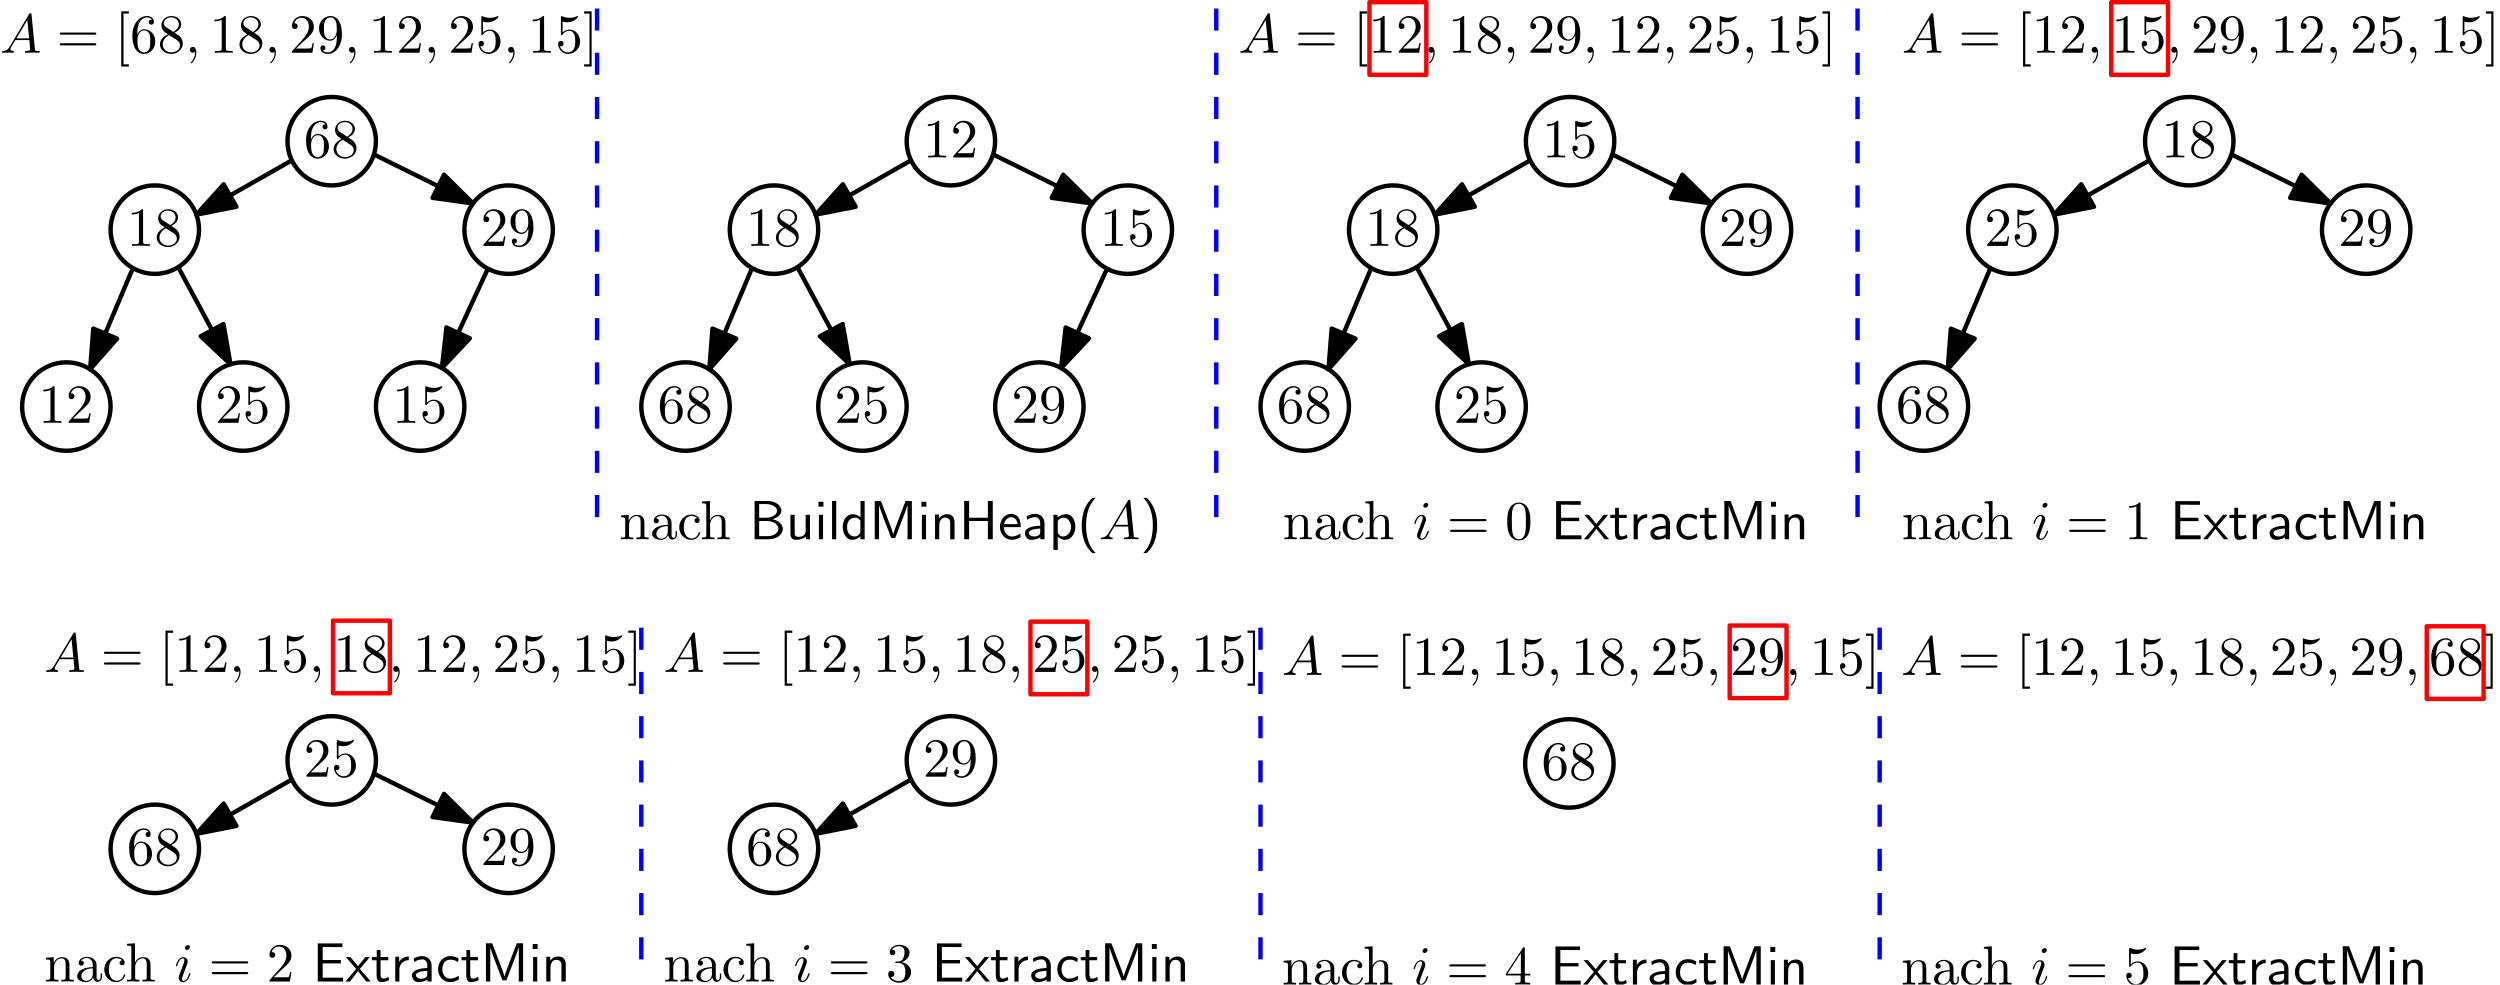 <?xml version="1.0" encoding="UTF-8"?>
<svg xmlns="http://www.w3.org/2000/svg" xmlns:xlink="http://www.w3.org/1999/xlink" width="452.205pt" height="178.087pt" viewBox="0 0 452.205 178.087" version="1.1">
<defs>
<g>
<symbol overflow="visible" id="glyph0-0">
<path style="stroke:none;" d=""/>
</symbol>
<symbol overflow="visible" id="glyph0-1">
<path style="stroke:none;" d="M 2.938 -6.375 C 2.938 -6.625 2.938 -6.641 2.703 -6.641 C 2.078 -6 1.203 -6 0.891 -6 L 0.891 -5.688 C 1.094 -5.688 1.672 -5.688 2.188 -5.953 L 2.188 -0.781 C 2.188 -0.422 2.156 -0.312 1.266 -0.312 L 0.953 -0.312 L 0.953 0 C 1.297 -0.031 2.156 -0.031 2.562 -0.031 C 2.953 -0.031 3.828 -0.031 4.172 0 L 4.172 -0.312 L 3.859 -0.312 C 2.953 -0.312 2.938 -0.422 2.938 -0.781 Z M 2.938 -6.375 "/>
</symbol>
<symbol overflow="visible" id="glyph0-2">
<path style="stroke:none;" d="M 1.266 -0.766 L 2.328 -1.797 C 3.875 -3.172 4.469 -3.703 4.469 -4.703 C 4.469 -5.844 3.578 -6.641 2.359 -6.641 C 1.234 -6.641 0.5 -5.719 0.5 -4.828 C 0.5 -4.281 1 -4.281 1.031 -4.281 C 1.203 -4.281 1.547 -4.391 1.547 -4.812 C 1.547 -5.062 1.359 -5.328 1.016 -5.328 C 0.938 -5.328 0.922 -5.328 0.891 -5.312 C 1.109 -5.969 1.656 -6.328 2.234 -6.328 C 3.141 -6.328 3.562 -5.516 3.562 -4.703 C 3.562 -3.906 3.078 -3.125 2.516 -2.5 L 0.609 -0.375 C 0.5 -0.266 0.5 -0.234 0.5 0 L 4.203 0 L 4.469 -1.734 L 4.234 -1.734 C 4.172 -1.438 4.109 -1 4 -0.844 C 3.938 -0.766 3.281 -0.766 3.062 -0.766 Z M 1.266 -0.766 "/>
</symbol>
<symbol overflow="visible" id="glyph0-3">
<path style="stroke:none;" d="M 1.625 -4.562 C 1.172 -4.859 1.125 -5.188 1.125 -5.359 C 1.125 -5.969 1.781 -6.391 2.484 -6.391 C 3.203 -6.391 3.844 -5.875 3.844 -5.156 C 3.844 -4.578 3.453 -4.109 2.859 -3.766 Z M 3.078 -3.609 C 3.797 -3.984 4.281 -4.5 4.281 -5.156 C 4.281 -6.078 3.406 -6.641 2.5 -6.641 C 1.5 -6.641 0.688 -5.906 0.688 -4.969 C 0.688 -4.797 0.703 -4.344 1.125 -3.875 C 1.234 -3.766 1.609 -3.516 1.859 -3.344 C 1.281 -3.047 0.422 -2.5 0.422 -1.5 C 0.422 -0.453 1.438 0.219 2.484 0.219 C 3.609 0.219 4.562 -0.609 4.562 -1.672 C 4.562 -2.031 4.453 -2.484 4.062 -2.906 C 3.875 -3.109 3.719 -3.203 3.078 -3.609 Z M 2.078 -3.188 L 3.312 -2.406 C 3.594 -2.219 4.062 -1.922 4.062 -1.312 C 4.062 -0.578 3.312 -0.062 2.5 -0.062 C 1.641 -0.062 0.922 -0.672 0.922 -1.5 C 0.922 -2.078 1.234 -2.719 2.078 -3.188 Z M 2.078 -3.188 "/>
</symbol>
<symbol overflow="visible" id="glyph0-4">
<path style="stroke:none;" d="M 4.469 -2 C 4.469 -3.188 3.656 -4.188 2.578 -4.188 C 2.109 -4.188 1.672 -4.031 1.312 -3.672 L 1.312 -5.625 C 1.516 -5.562 1.844 -5.5 2.156 -5.5 C 3.391 -5.5 4.094 -6.406 4.094 -6.531 C 4.094 -6.594 4.062 -6.641 3.984 -6.641 C 3.984 -6.641 3.953 -6.641 3.906 -6.609 C 3.703 -6.516 3.219 -6.312 2.547 -6.312 C 2.156 -6.312 1.688 -6.391 1.219 -6.594 C 1.141 -6.625 1.125 -6.625 1.109 -6.625 C 1 -6.625 1 -6.547 1 -6.391 L 1 -3.438 C 1 -3.266 1 -3.188 1.141 -3.188 C 1.219 -3.188 1.234 -3.203 1.281 -3.266 C 1.391 -3.422 1.75 -3.969 2.562 -3.969 C 3.078 -3.969 3.328 -3.516 3.406 -3.328 C 3.562 -2.953 3.594 -2.578 3.594 -2.078 C 3.594 -1.719 3.594 -1.125 3.344 -0.703 C 3.109 -0.312 2.734 -0.062 2.281 -0.062 C 1.562 -0.062 0.984 -0.594 0.812 -1.172 C 0.844 -1.172 0.875 -1.156 0.984 -1.156 C 1.312 -1.156 1.484 -1.406 1.484 -1.641 C 1.484 -1.891 1.312 -2.141 0.984 -2.141 C 0.844 -2.141 0.5 -2.062 0.5 -1.609 C 0.5 -0.75 1.188 0.219 2.297 0.219 C 3.453 0.219 4.469 -0.734 4.469 -2 Z M 4.469 -2 "/>
</symbol>
<symbol overflow="visible" id="glyph0-5">
<path style="stroke:none;" d="M 1.312 -3.266 L 1.312 -3.516 C 1.312 -6.031 2.547 -6.391 3.062 -6.391 C 3.297 -6.391 3.719 -6.328 3.938 -5.984 C 3.781 -5.984 3.391 -5.984 3.391 -5.547 C 3.391 -5.234 3.625 -5.078 3.844 -5.078 C 4 -5.078 4.312 -5.172 4.312 -5.562 C 4.312 -6.156 3.875 -6.641 3.047 -6.641 C 1.766 -6.641 0.422 -5.359 0.422 -3.156 C 0.422 -0.484 1.578 0.219 2.5 0.219 C 3.609 0.219 4.562 -0.719 4.562 -2.031 C 4.562 -3.297 3.672 -4.25 2.562 -4.25 C 1.891 -4.25 1.516 -3.75 1.312 -3.266 Z M 2.5 -0.062 C 1.875 -0.062 1.578 -0.656 1.516 -0.812 C 1.328 -1.281 1.328 -2.078 1.328 -2.25 C 1.328 -3.031 1.656 -4.031 2.547 -4.031 C 2.719 -4.031 3.172 -4.031 3.484 -3.406 C 3.656 -3.047 3.656 -2.531 3.656 -2.047 C 3.656 -1.562 3.656 -1.062 3.484 -0.703 C 3.188 -0.109 2.734 -0.062 2.5 -0.062 Z M 2.5 -0.062 "/>
</symbol>
<symbol overflow="visible" id="glyph0-6">
<path style="stroke:none;" d="M 3.656 -3.172 L 3.656 -2.844 C 3.656 -0.516 2.625 -0.062 2.047 -0.062 C 1.875 -0.062 1.328 -0.078 1.062 -0.422 C 1.5 -0.422 1.578 -0.703 1.578 -0.875 C 1.578 -1.188 1.344 -1.328 1.125 -1.328 C 0.969 -1.328 0.672 -1.25 0.672 -0.859 C 0.672 -0.188 1.203 0.219 2.047 0.219 C 3.344 0.219 4.562 -1.141 4.562 -3.281 C 4.562 -5.969 3.406 -6.641 2.516 -6.641 C 1.969 -6.641 1.484 -6.453 1.062 -6.016 C 0.641 -5.562 0.422 -5.141 0.422 -4.391 C 0.422 -3.156 1.297 -2.172 2.406 -2.172 C 3.016 -2.172 3.422 -2.594 3.656 -3.172 Z M 2.422 -2.406 C 2.266 -2.406 1.797 -2.406 1.5 -3.031 C 1.312 -3.406 1.312 -3.891 1.312 -4.391 C 1.312 -4.922 1.312 -5.391 1.531 -5.766 C 1.797 -6.266 2.172 -6.391 2.516 -6.391 C 2.984 -6.391 3.312 -6.047 3.484 -5.609 C 3.594 -5.281 3.641 -4.656 3.641 -4.203 C 3.641 -3.375 3.297 -2.406 2.422 -2.406 Z M 2.422 -2.406 "/>
</symbol>
<symbol overflow="visible" id="glyph0-7">
<path style="stroke:none;" d="M 6.844 -3.266 C 7 -3.266 7.188 -3.266 7.188 -3.453 C 7.188 -3.656 7 -3.656 6.859 -3.656 L 0.891 -3.656 C 0.75 -3.656 0.562 -3.656 0.562 -3.453 C 0.562 -3.266 0.75 -3.266 0.891 -3.266 Z M 6.859 -1.328 C 7 -1.328 7.188 -1.328 7.188 -1.531 C 7.188 -1.719 7 -1.719 6.844 -1.719 L 0.891 -1.719 C 0.75 -1.719 0.562 -1.719 0.562 -1.531 C 0.562 -1.328 0.75 -1.328 0.891 -1.328 Z M 6.859 -1.328 "/>
</symbol>
<symbol overflow="visible" id="glyph0-8">
<path style="stroke:none;" d="M 2.547 2.5 L 2.547 2.094 L 1.578 2.094 L 1.578 -7.078 L 2.547 -7.078 L 2.547 -7.484 L 1.172 -7.484 L 1.172 2.5 Z M 2.547 2.5 "/>
</symbol>
<symbol overflow="visible" id="glyph0-9">
<path style="stroke:none;" d="M 1.578 -7.484 L 0.219 -7.484 L 0.219 -7.078 L 1.188 -7.078 L 1.188 2.094 L 0.219 2.094 L 0.219 2.5 L 1.578 2.5 Z M 1.578 -7.484 "/>
</symbol>
<symbol overflow="visible" id="glyph0-10">
<path style="stroke:none;" d="M 1.094 -3.422 L 1.094 -0.75 C 1.094 -0.312 0.984 -0.312 0.312 -0.312 L 0.312 0 C 0.672 -0.016 1.172 -0.031 1.453 -0.031 C 1.703 -0.031 2.219 -0.016 2.562 0 L 2.562 -0.312 C 1.891 -0.312 1.781 -0.312 1.781 -0.75 L 1.781 -2.594 C 1.781 -3.625 2.5 -4.188 3.125 -4.188 C 3.766 -4.188 3.875 -3.656 3.875 -3.078 L 3.875 -0.75 C 3.875 -0.312 3.766 -0.312 3.094 -0.312 L 3.094 0 C 3.438 -0.016 3.953 -0.031 4.219 -0.031 C 4.469 -0.031 5 -0.016 5.328 0 L 5.328 -0.312 C 4.812 -0.312 4.562 -0.312 4.562 -0.609 L 4.562 -2.516 C 4.562 -3.375 4.562 -3.672 4.25 -4.031 C 4.109 -4.203 3.781 -4.406 3.203 -4.406 C 2.469 -4.406 2 -3.984 1.719 -3.359 L 1.719 -4.406 L 0.312 -4.297 L 0.312 -3.984 C 1.016 -3.984 1.094 -3.922 1.094 -3.422 Z M 1.094 -3.422 "/>
</symbol>
<symbol overflow="visible" id="glyph0-11">
<path style="stroke:none;" d="M 3.312 -0.75 C 3.359 -0.359 3.625 0.062 4.094 0.062 C 4.312 0.062 4.922 -0.078 4.922 -0.891 L 4.922 -1.453 L 4.672 -1.453 L 4.672 -0.891 C 4.672 -0.312 4.422 -0.25 4.312 -0.25 C 3.984 -0.25 3.938 -0.703 3.938 -0.75 L 3.938 -2.734 C 3.938 -3.156 3.938 -3.547 3.578 -3.922 C 3.188 -4.312 2.688 -4.469 2.219 -4.469 C 1.391 -4.469 0.703 -4 0.703 -3.344 C 0.703 -3.047 0.906 -2.875 1.172 -2.875 C 1.453 -2.875 1.625 -3.078 1.625 -3.328 C 1.625 -3.453 1.578 -3.781 1.109 -3.781 C 1.391 -4.141 1.875 -4.25 2.188 -4.25 C 2.688 -4.25 3.25 -3.859 3.25 -2.969 L 3.25 -2.609 C 2.734 -2.578 2.047 -2.547 1.422 -2.25 C 0.672 -1.906 0.422 -1.391 0.422 -0.953 C 0.422 -0.141 1.391 0.109 2.016 0.109 C 2.672 0.109 3.125 -0.297 3.312 -0.75 Z M 3.25 -2.391 L 3.25 -1.391 C 3.25 -0.453 2.531 -0.109 2.078 -0.109 C 1.594 -0.109 1.188 -0.453 1.188 -0.953 C 1.188 -1.5 1.609 -2.328 3.25 -2.391 Z M 3.25 -2.391 "/>
</symbol>
<symbol overflow="visible" id="glyph0-12">
<path style="stroke:none;" d="M 1.172 -2.172 C 1.172 -3.797 1.984 -4.219 2.516 -4.219 C 2.609 -4.219 3.234 -4.203 3.578 -3.844 C 3.172 -3.812 3.109 -3.516 3.109 -3.391 C 3.109 -3.125 3.297 -2.938 3.562 -2.938 C 3.828 -2.938 4.031 -3.094 4.031 -3.406 C 4.031 -4.078 3.266 -4.469 2.5 -4.469 C 1.25 -4.469 0.344 -3.391 0.344 -2.156 C 0.344 -0.875 1.328 0.109 2.484 0.109 C 3.812 0.109 4.141 -1.094 4.141 -1.188 C 4.141 -1.281 4.031 -1.281 4 -1.281 C 3.922 -1.281 3.891 -1.25 3.875 -1.188 C 3.594 -0.266 2.938 -0.141 2.578 -0.141 C 2.047 -0.141 1.172 -0.562 1.172 -2.172 Z M 1.172 -2.172 "/>
</symbol>
<symbol overflow="visible" id="glyph0-13">
<path style="stroke:none;" d="M 1.094 -0.75 C 1.094 -0.312 0.984 -0.312 0.312 -0.312 L 0.312 0 C 0.672 -0.016 1.172 -0.031 1.453 -0.031 C 1.703 -0.031 2.219 -0.016 2.562 0 L 2.562 -0.312 C 1.891 -0.312 1.781 -0.312 1.781 -0.75 L 1.781 -2.594 C 1.781 -3.625 2.5 -4.188 3.125 -4.188 C 3.766 -4.188 3.875 -3.656 3.875 -3.078 L 3.875 -0.75 C 3.875 -0.312 3.766 -0.312 3.094 -0.312 L 3.094 0 C 3.438 -0.016 3.953 -0.031 4.219 -0.031 C 4.469 -0.031 5 -0.016 5.328 0 L 5.328 -0.312 C 4.812 -0.312 4.562 -0.312 4.562 -0.609 L 4.562 -2.516 C 4.562 -3.375 4.562 -3.672 4.25 -4.031 C 4.109 -4.203 3.781 -4.406 3.203 -4.406 C 2.359 -4.406 1.922 -3.812 1.75 -3.422 L 1.75 -6.922 L 0.312 -6.812 L 0.312 -6.5 C 1.016 -6.5 1.094 -6.438 1.094 -5.938 Z M 1.094 -0.75 "/>
</symbol>
<symbol overflow="visible" id="glyph0-14">
<path style="stroke:none;" d="M 4.578 -3.188 C 4.578 -3.984 4.531 -4.781 4.188 -5.516 C 3.734 -6.484 2.906 -6.641 2.5 -6.641 C 1.891 -6.641 1.172 -6.375 0.75 -5.453 C 0.438 -4.766 0.391 -3.984 0.391 -3.188 C 0.391 -2.438 0.422 -1.547 0.844 -0.781 C 1.266 0.016 2 0.219 2.484 0.219 C 3.016 0.219 3.781 0.016 4.219 -0.938 C 4.531 -1.625 4.578 -2.406 4.578 -3.188 Z M 2.484 0 C 2.094 0 1.5 -0.25 1.328 -1.203 C 1.219 -1.797 1.219 -2.719 1.219 -3.312 C 1.219 -3.953 1.219 -4.609 1.297 -5.141 C 1.484 -6.328 2.234 -6.422 2.484 -6.422 C 2.812 -6.422 3.469 -6.234 3.656 -5.25 C 3.766 -4.688 3.766 -3.938 3.766 -3.312 C 3.766 -2.562 3.766 -1.891 3.656 -1.25 C 3.5 -0.297 2.938 0 2.484 0 Z M 2.484 0 "/>
</symbol>
<symbol overflow="visible" id="glyph0-15">
<path style="stroke:none;" d="M 2.891 -3.516 C 3.703 -3.781 4.281 -4.469 4.281 -5.266 C 4.281 -6.078 3.406 -6.641 2.453 -6.641 C 1.453 -6.641 0.688 -6.047 0.688 -5.281 C 0.688 -4.953 0.906 -4.766 1.203 -4.766 C 1.5 -4.766 1.703 -4.984 1.703 -5.281 C 1.703 -5.766 1.234 -5.766 1.094 -5.766 C 1.391 -6.266 2.047 -6.391 2.406 -6.391 C 2.828 -6.391 3.375 -6.172 3.375 -5.281 C 3.375 -5.156 3.344 -4.578 3.094 -4.141 C 2.797 -3.656 2.453 -3.625 2.203 -3.625 C 2.125 -3.609 1.891 -3.594 1.812 -3.594 C 1.734 -3.578 1.672 -3.562 1.672 -3.469 C 1.672 -3.359 1.734 -3.359 1.906 -3.359 L 2.344 -3.359 C 3.156 -3.359 3.531 -2.688 3.531 -1.703 C 3.531 -0.344 2.844 -0.062 2.406 -0.062 C 1.969 -0.062 1.219 -0.234 0.875 -0.812 C 1.219 -0.766 1.531 -0.984 1.531 -1.359 C 1.531 -1.719 1.266 -1.922 0.984 -1.922 C 0.734 -1.922 0.422 -1.781 0.422 -1.344 C 0.422 -0.438 1.344 0.219 2.438 0.219 C 3.656 0.219 4.562 -0.688 4.562 -1.703 C 4.562 -2.516 3.922 -3.297 2.891 -3.516 Z M 2.891 -3.516 "/>
</symbol>
<symbol overflow="visible" id="glyph0-16">
<path style="stroke:none;" d="M 2.938 -1.641 L 2.938 -0.781 C 2.938 -0.422 2.906 -0.312 2.172 -0.312 L 1.969 -0.312 L 1.969 0 C 2.375 -0.031 2.891 -0.031 3.312 -0.031 C 3.734 -0.031 4.25 -0.031 4.672 0 L 4.672 -0.312 L 4.453 -0.312 C 3.719 -0.312 3.703 -0.422 3.703 -0.781 L 3.703 -1.641 L 4.688 -1.641 L 4.688 -1.953 L 3.703 -1.953 L 3.703 -6.484 C 3.703 -6.688 3.703 -6.75 3.531 -6.75 C 3.453 -6.75 3.422 -6.75 3.344 -6.625 L 0.281 -1.953 L 0.281 -1.641 Z M 2.984 -1.953 L 0.562 -1.953 L 2.984 -5.672 Z M 2.984 -1.953 "/>
</symbol>
<symbol overflow="visible" id="glyph1-0">
<path style="stroke:none;" d=""/>
</symbol>
<symbol overflow="visible" id="glyph1-1">
<path style="stroke:none;" d="M 1.781 -1.141 C 1.391 -0.484 1 -0.344 0.562 -0.312 C 0.438 -0.297 0.344 -0.297 0.344 -0.109 C 0.344 -0.047 0.406 0 0.484 0 C 0.75 0 1.062 -0.031 1.328 -0.031 C 1.672 -0.031 2.016 0 2.328 0 C 2.391 0 2.516 0 2.516 -0.188 C 2.516 -0.297 2.438 -0.312 2.359 -0.312 C 2.141 -0.328 1.891 -0.406 1.891 -0.656 C 1.891 -0.781 1.953 -0.891 2.031 -1.031 L 2.797 -2.297 L 5.297 -2.297 C 5.312 -2.094 5.453 -0.734 5.453 -0.641 C 5.453 -0.344 4.938 -0.312 4.734 -0.312 C 4.594 -0.312 4.5 -0.312 4.5 -0.109 C 4.5 0 4.609 0 4.641 0 C 5.047 0 5.469 -0.031 5.875 -0.031 C 6.125 -0.031 6.766 0 7.016 0 C 7.062 0 7.188 0 7.188 -0.203 C 7.188 -0.312 7.094 -0.312 6.953 -0.312 C 6.344 -0.312 6.344 -0.375 6.312 -0.672 L 5.703 -6.891 C 5.688 -7.094 5.688 -7.141 5.516 -7.141 C 5.359 -7.141 5.312 -7.062 5.25 -6.969 Z M 2.984 -2.609 L 4.938 -5.906 L 5.266 -2.609 Z M 2.984 -2.609 "/>
</symbol>
<symbol overflow="visible" id="glyph1-2">
<path style="stroke:none;" d="M 2.031 -0.016 C 2.031 -0.672 1.781 -1.062 1.391 -1.062 C 1.062 -1.062 0.859 -0.812 0.859 -0.531 C 0.859 -0.266 1.062 0 1.391 0 C 1.5 0 1.641 -0.047 1.734 -0.125 C 1.766 -0.156 1.781 -0.156 1.781 -0.156 C 1.797 -0.156 1.797 -0.156 1.797 -0.016 C 1.797 0.734 1.453 1.328 1.125 1.656 C 1.016 1.766 1.016 1.781 1.016 1.812 C 1.016 1.891 1.062 1.922 1.109 1.922 C 1.219 1.922 2.031 1.156 2.031 -0.016 Z M 2.031 -0.016 "/>
</symbol>
<symbol overflow="visible" id="glyph1-3">
<path style="stroke:none;" d="M 2.828 -6.234 C 2.828 -6.438 2.688 -6.594 2.469 -6.594 C 2.188 -6.594 1.922 -6.328 1.922 -6.062 C 1.922 -5.875 2.062 -5.703 2.297 -5.703 C 2.531 -5.703 2.828 -5.938 2.828 -6.234 Z M 2.078 -2.484 C 2.188 -2.766 2.188 -2.797 2.297 -3.062 C 2.375 -3.266 2.422 -3.406 2.422 -3.594 C 2.422 -4.031 2.109 -4.406 1.609 -4.406 C 0.672 -4.406 0.297 -2.953 0.297 -2.875 C 0.297 -2.766 0.391 -2.766 0.406 -2.766 C 0.516 -2.766 0.516 -2.797 0.562 -2.953 C 0.844 -3.891 1.234 -4.188 1.578 -4.188 C 1.656 -4.188 1.828 -4.188 1.828 -3.875 C 1.828 -3.656 1.75 -3.453 1.719 -3.344 C 1.641 -3.094 1.188 -1.938 1.031 -1.5 C 0.922 -1.25 0.797 -0.922 0.797 -0.703 C 0.797 -0.234 1.141 0.109 1.609 0.109 C 2.547 0.109 2.922 -1.328 2.922 -1.422 C 2.922 -1.531 2.828 -1.531 2.797 -1.531 C 2.703 -1.531 2.703 -1.5 2.656 -1.344 C 2.469 -0.719 2.141 -0.109 1.641 -0.109 C 1.469 -0.109 1.391 -0.203 1.391 -0.438 C 1.391 -0.688 1.453 -0.828 1.688 -1.438 Z M 2.078 -2.484 "/>
</symbol>
<symbol overflow="visible" id="glyph2-0">
<path style="stroke:none;" d=""/>
</symbol>
<symbol overflow="visible" id="glyph2-1">
<path style="stroke:none;" d="M 0.969 -6.922 L 0.969 0 L 3.594 0 C 5.031 0 6.078 -0.891 6.078 -1.875 C 6.078 -2.734 5.219 -3.453 4.156 -3.625 C 5.062 -3.844 5.812 -4.422 5.812 -5.188 C 5.812 -6.094 4.75 -6.922 3.328 -6.922 Z M 1.797 -3.891 L 1.797 -6.359 L 3.047 -6.359 C 4.156 -6.359 5.031 -5.828 5.031 -5.172 C 5.031 -4.578 4.328 -3.891 2.953 -3.891 Z M 1.797 -0.562 L 1.797 -3.297 L 3.234 -3.297 C 4.297 -3.297 5.281 -2.688 5.281 -1.891 C 5.281 -1.141 4.391 -0.562 3.312 -0.562 Z M 1.797 -0.562 "/>
</symbol>
<symbol overflow="visible" id="glyph2-2">
<path style="stroke:none;" d="M 4.344 -4.422 L 3.562 -4.422 L 3.562 -1.531 C 3.562 -0.781 3 -0.438 2.359 -0.438 C 1.656 -0.438 1.578 -0.703 1.578 -1.125 L 1.578 -4.422 L 0.812 -4.422 L 0.812 -1.094 C 0.812 -0.375 1.031 0.109 1.859 0.109 C 2.391 0.109 3.094 -0.047 3.594 -0.484 L 3.594 0 L 4.344 0 Z M 4.344 -4.422 "/>
</symbol>
<symbol overflow="visible" id="glyph2-3">
<path style="stroke:none;" d="M 1.625 -6.781 L 0.734 -6.781 L 0.734 -5.891 L 1.625 -5.891 Z M 1.562 -4.422 L 0.812 -4.422 L 0.812 0 L 1.562 0 Z M 1.562 -4.422 "/>
</symbol>
<symbol overflow="visible" id="glyph2-4">
<path style="stroke:none;" d="M 1.562 -6.922 L 0.812 -6.922 L 0.812 0 L 1.562 0 Z M 1.562 -6.922 "/>
</symbol>
<symbol overflow="visible" id="glyph2-5">
<path style="stroke:none;" d="M 4.328 -6.922 L 3.578 -6.922 L 3.578 -3.984 C 3.047 -4.422 2.5 -4.531 2.125 -4.531 C 1.141 -4.531 0.359 -3.5 0.359 -2.219 C 0.359 -0.906 1.125 0.109 2.078 0.109 C 2.406 0.109 2.984 0.016 3.547 -0.516 L 3.547 0 L 4.328 0 Z M 3.547 -1.391 C 3.547 -1.25 3.531 -1.062 3.219 -0.781 C 2.984 -0.578 2.734 -0.5 2.484 -0.5 C 1.859 -0.5 1.141 -0.969 1.141 -2.203 C 1.141 -3.516 2 -3.922 2.578 -3.922 C 3.031 -3.922 3.328 -3.703 3.547 -3.375 Z M 3.547 -1.391 "/>
</symbol>
<symbol overflow="visible" id="glyph2-6">
<path style="stroke:none;" d="M 5.281 -3.531 C 4.938 -2.625 4.469 -1.391 4.359 -0.922 L 4.344 -0.922 C 4.297 -1.141 4.172 -1.5 4.031 -1.922 L 2.469 -6.047 L 2.125 -6.922 L 1 -6.922 L 1 0 L 1.781 0 L 1.781 -6.188 C 1.844 -5.859 2.25 -4.781 2.5 -4.094 L 3.984 -0.219 L 4.703 -0.219 L 6.031 -3.688 C 6.344 -4.5 6.438 -4.75 6.516 -4.953 C 6.609 -5.25 6.875 -5.969 6.922 -6.188 L 6.938 -6.188 L 6.938 0 L 7.719 0 L 7.719 -6.922 L 6.578 -6.922 Z M 5.281 -3.531 "/>
</symbol>
<symbol overflow="visible" id="glyph2-7">
<path style="stroke:none;" d="M 4.344 -2.969 C 4.344 -3.625 4.188 -4.531 2.969 -4.531 C 2.078 -4.531 1.578 -3.859 1.531 -3.781 L 1.531 -4.484 L 0.812 -4.484 L 0.812 0 L 1.578 0 L 1.578 -2.438 C 1.578 -3.094 1.828 -3.922 2.594 -3.922 C 3.547 -3.922 3.562 -3.219 3.562 -2.906 L 3.562 0 L 4.344 0 Z M 4.344 -2.969 "/>
</symbol>
<symbol overflow="visible" id="glyph2-8">
<path style="stroke:none;" d="M 6.109 -6.922 L 5.219 -6.922 L 5.219 -3.891 L 1.828 -3.891 L 1.828 -6.922 L 0.938 -6.922 L 0.938 0 L 1.828 0 L 1.828 -3.297 L 5.219 -3.297 L 5.219 0 L 6.109 0 Z M 6.109 -6.922 "/>
</symbol>
<symbol overflow="visible" id="glyph2-9">
<path style="stroke:none;" d="M 4.125 -2.188 C 4.125 -2.516 4.109 -3.266 3.734 -3.875 C 3.312 -4.484 2.719 -4.594 2.359 -4.594 C 1.25 -4.594 0.344 -3.531 0.344 -2.25 C 0.344 -0.938 1.312 0.109 2.5 0.109 C 3.125 0.109 3.703 -0.125 4.094 -0.406 L 4.031 -1.062 C 3.406 -0.531 2.734 -0.5 2.516 -0.5 C 1.719 -0.5 1.078 -1.203 1.047 -2.188 Z M 1.094 -2.734 C 1.25 -3.484 1.781 -3.984 2.359 -3.984 C 2.875 -3.984 3.422 -3.656 3.562 -2.734 Z M 1.094 -2.734 "/>
</symbol>
<symbol overflow="visible" id="glyph2-10">
<path style="stroke:none;" d="M 3.984 -2.875 C 3.984 -3.891 3.25 -4.594 2.328 -4.594 C 1.688 -4.594 1.234 -4.438 0.766 -4.172 L 0.828 -3.516 C 1.344 -3.875 1.844 -4 2.328 -4 C 2.797 -4 3.203 -3.609 3.203 -2.875 L 3.203 -2.438 C 1.703 -2.422 0.438 -2 0.438 -1.125 C 0.438 -0.703 0.703 0.109 1.578 0.109 C 1.719 0.109 2.656 0.094 3.234 -0.359 L 3.234 0 L 3.984 0 Z M 3.203 -1.312 C 3.203 -1.125 3.203 -0.875 2.859 -0.688 C 2.578 -0.516 2.188 -0.5 2.078 -0.5 C 1.609 -0.5 1.156 -0.734 1.156 -1.141 C 1.156 -1.844 2.766 -1.906 3.203 -1.938 Z M 3.203 -1.312 "/>
</symbol>
<symbol overflow="visible" id="glyph2-11">
<path style="stroke:none;" d="M 1.594 -0.453 C 1.906 -0.172 2.344 0.109 2.938 0.109 C 3.906 0.109 4.781 -0.875 4.781 -2.219 C 4.781 -3.422 4.156 -4.531 3.203 -4.531 C 2.609 -4.531 2.031 -4.328 1.562 -3.938 L 1.562 -4.422 L 0.812 -4.422 L 0.812 1.938 L 1.594 1.938 Z M 1.594 -3.312 C 1.828 -3.672 2.219 -3.891 2.656 -3.891 C 3.406 -3.891 4 -3.141 4 -2.219 C 4 -1.203 3.297 -0.5 2.547 -0.5 C 2.156 -0.5 1.891 -0.703 1.688 -0.969 C 1.594 -1.109 1.594 -1.141 1.594 -1.312 Z M 1.594 -3.312 "/>
</symbol>
<symbol overflow="visible" id="glyph2-12">
<path style="stroke:none;" d="M 2.703 -7.484 C 2.375 -7.172 1.719 -6.562 1.25 -5.344 C 0.859 -4.281 0.781 -3.219 0.781 -2.5 C 0.781 0.734 2.219 2.047 2.703 2.5 L 3.312 2.5 C 2.828 2.016 1.562 0.734 1.562 -2.5 C 1.562 -3.047 1.594 -4.219 2 -5.391 C 2.406 -6.547 2.984 -7.141 3.312 -7.484 Z M 2.703 -7.484 "/>
</symbol>
<symbol overflow="visible" id="glyph2-13">
<path style="stroke:none;" d="M 1.172 2.5 C 1.484 2.188 2.156 1.578 2.609 0.359 C 3.016 -0.703 3.078 -1.766 3.078 -2.5 C 3.078 -5.719 1.641 -7.031 1.172 -7.484 L 0.562 -7.484 C 1.031 -7 2.297 -5.719 2.297 -2.5 C 2.297 -1.938 2.266 -0.766 1.859 0.406 C 1.453 1.562 0.891 2.156 0.562 2.5 Z M 1.172 2.5 "/>
</symbol>
<symbol overflow="visible" id="glyph2-14">
<path style="stroke:none;" d="M 5.109 -3.281 L 5.109 -3.891 L 1.828 -3.891 L 1.828 -6.25 L 3.203 -6.25 C 3.312 -6.25 3.438 -6.234 3.562 -6.234 L 5.391 -6.234 L 5.391 -6.891 L 0.938 -6.891 L 0.938 0 L 5.516 0 L 5.516 -0.703 L 4.266 -0.703 C 4.141 -0.703 4.031 -0.703 3.906 -0.703 L 1.828 -0.703 L 1.828 -3.281 Z M 5.109 -3.281 "/>
</symbol>
<symbol overflow="visible" id="glyph2-15">
<path style="stroke:none;" d="M 2.594 -2.281 L 4.422 -4.422 L 3.594 -4.422 L 2.266 -2.781 L 0.891 -4.422 L 0.062 -4.422 L 1.938 -2.281 L 0 0 L 0.812 0 L 2.266 -1.875 L 3.766 0 L 4.578 0 Z M 2.594 -2.281 "/>
</symbol>
<symbol overflow="visible" id="glyph2-16">
<path style="stroke:none;" d="M 1.75 -3.844 L 3.156 -3.844 L 3.156 -4.422 L 1.75 -4.422 L 1.75 -5.688 L 1.062 -5.688 L 1.062 -4.422 L 0.188 -4.422 L 0.188 -3.844 L 1.031 -3.844 L 1.031 -1.188 C 1.031 -0.594 1.172 0.109 1.859 0.109 C 2.547 0.109 3.062 -0.141 3.312 -0.266 L 3.156 -0.859 C 2.891 -0.641 2.578 -0.531 2.25 -0.531 C 1.891 -0.531 1.75 -0.828 1.75 -1.359 Z M 1.75 -3.844 "/>
</symbol>
<symbol overflow="visible" id="glyph2-17">
<path style="stroke:none;" d="M 1.562 -2.141 C 1.562 -3.125 2.281 -3.844 3.266 -3.875 L 3.266 -4.531 C 2.375 -4.531 1.828 -4.031 1.516 -3.578 L 1.516 -4.484 L 0.812 -4.484 L 0.812 0 L 1.562 0 Z M 1.562 -2.141 "/>
</symbol>
<symbol overflow="visible" id="glyph2-18">
<path style="stroke:none;" d="M 4.094 -4.172 C 3.5 -4.5 3.156 -4.594 2.547 -4.594 C 1.172 -4.594 0.359 -3.391 0.359 -2.219 C 0.359 -0.984 1.266 0.109 2.516 0.109 C 3.047 0.109 3.594 -0.031 4.141 -0.406 L 4.078 -1.062 C 3.562 -0.672 3.031 -0.531 2.516 -0.531 C 1.688 -0.531 1.141 -1.25 1.141 -2.219 C 1.141 -3 1.5 -3.953 2.562 -3.953 C 3.078 -3.953 3.422 -3.875 3.969 -3.516 Z M 4.094 -4.172 "/>
</symbol>
</g>
<clipPath id="clip1">
  <path d="M 232 173 L 247 173 L 247 178.086 L 232 178.086 Z M 232 173 "/>
</clipPath>
<clipPath id="clip2">
  <path d="M 246 171 L 252 171 L 252 178.086 L 246 178.086 Z M 246 171 "/>
</clipPath>
<clipPath id="clip3">
  <path d="M 255 171 L 259 171 L 259 178.086 L 255 178.086 Z M 255 171 "/>
</clipPath>
<clipPath id="clip4">
  <path d="M 272 171 L 277 171 L 277 178.086 L 272 178.086 Z M 272 171 "/>
</clipPath>
<clipPath id="clip5">
  <path d="M 281 171 L 327 171 L 327 178.086 L 281 178.086 Z M 281 171 "/>
</clipPath>
<clipPath id="clip6">
  <path d="M 344 173 L 359 173 L 359 178.086 L 344 178.086 Z M 344 173 "/>
</clipPath>
<clipPath id="clip7">
  <path d="M 358 171 L 364 171 L 364 178.086 L 358 178.086 Z M 358 171 "/>
</clipPath>
<clipPath id="clip8">
  <path d="M 367 171 L 371 171 L 371 178.086 L 367 178.086 Z M 367 171 "/>
</clipPath>
<clipPath id="clip9">
  <path d="M 384 171 L 389 171 L 389 178.086 L 384 178.086 Z M 384 171 "/>
</clipPath>
<clipPath id="clip10">
  <path d="M 393 171 L 439 171 L 439 178.086 L 393 178.086 Z M 393 171 "/>
</clipPath>
</defs>
<g id="surface1">
<path style="fill:none;stroke-width:0.8;stroke-linecap:butt;stroke-linejoin:round;stroke:rgb(0%,0%,0%);stroke-opacity:1;stroke-miterlimit:10;" d="M 192 808.001 C 192 812.419 188.418 816.001 184 816.001 C 179.582 816.001 176 812.419 176 808.001 C 176 803.583 179.582 800.001 184 800.001 C 188.418 800.001 192 803.583 192 808.001 " transform="matrix(1,0,0,-1,-12,833.54)"/>
<g style="fill:rgb(0%,0%,0%);fill-opacity:1;">
  <use xlink:href="#glyph0-1" x="166.94" y="28.48"/>
  <use xlink:href="#glyph0-2" x="171.921" y="28.48"/>
</g>
<g style="fill:rgb(0%,0%,0%);fill-opacity:1;">
  <use xlink:href="#glyph0-1" x="134.94" y="44.48"/>
  <use xlink:href="#glyph0-3" x="139.921" y="44.48"/>
</g>
<path style="fill:none;stroke-width:0.8;stroke-linecap:butt;stroke-linejoin:round;stroke:rgb(0%,0%,0%);stroke-opacity:1;stroke-miterlimit:10;" d="M 176.785 804.54 L 159.527 794.712 " transform="matrix(1,0,0,-1,-12,833.54)"/>
<path style="fill-rule:evenodd;fill:rgb(0%,0%,0%);fill-opacity:1;stroke-width:0.8;stroke-linecap:butt;stroke-linejoin:round;stroke:rgb(0%,0%,0%);stroke-opacity:1;stroke-miterlimit:10;" d="M 159.527 794.712 L 166.762 796.149 L 164.457 800.2 Z M 159.527 794.712 " transform="matrix(1,0,0,-1,-12,833.54)"/>
<g style="fill:rgb(0%,0%,0%);fill-opacity:1;">
  <use xlink:href="#glyph0-1" x="198.94" y="44.48"/>
  <use xlink:href="#glyph0-4" x="203.921" y="44.48"/>
</g>
<path style="fill:none;stroke-width:0.8;stroke-linecap:butt;stroke-linejoin:round;stroke:rgb(0%,0%,0%);stroke-opacity:1;stroke-miterlimit:10;" d="M 191.633 805.606 L 209.559 796.743 " transform="matrix(1,0,0,-1,-12,833.54)"/>
<path style="fill-rule:evenodd;fill:rgb(0%,0%,0%);fill-opacity:1;stroke-width:0.8;stroke-linecap:butt;stroke-linejoin:round;stroke:rgb(0%,0%,0%);stroke-opacity:1;stroke-miterlimit:10;" d="M 209.559 796.743 L 204.316 801.935 L 202.25 797.759 Z M 209.559 796.743 " transform="matrix(1,0,0,-1,-12,833.54)"/>
<path style="fill:none;stroke-width:0.8;stroke-linecap:butt;stroke-linejoin:round;stroke:rgb(0%,0%,0%);stroke-opacity:1;stroke-miterlimit:10;" d="M 144 760.001 C 144 764.419 140.418 768.001 136 768.001 C 131.582 768.001 128 764.419 128 760.001 C 128 755.583 131.582 752.001 136 752.001 C 140.418 752.001 144 755.583 144 760.001 " transform="matrix(1,0,0,-1,-12,833.54)"/>
<g style="fill:rgb(0%,0%,0%);fill-opacity:1;">
  <use xlink:href="#glyph0-5" x="118.94" y="76.48"/>
  <use xlink:href="#glyph0-3" x="123.921" y="76.48"/>
</g>
<path style="fill:none;stroke-width:0.8;stroke-linecap:butt;stroke-linejoin:round;stroke:rgb(0%,0%,0%);stroke-opacity:1;stroke-miterlimit:10;" d="M 148.035 785.052 L 140.301 766.743 " transform="matrix(1,0,0,-1,-12,833.54)"/>
<path style="fill-rule:evenodd;fill:rgb(0%,0%,0%);fill-opacity:1;stroke-width:0.8;stroke-linecap:butt;stroke-linejoin:round;stroke:rgb(0%,0%,0%);stroke-opacity:1;stroke-miterlimit:10;" d="M 140.301 766.743 L 145.176 772.286 L 140.879 774.099 Z M 140.301 766.743 " transform="matrix(1,0,0,-1,-12,833.54)"/>
<path style="fill:none;stroke-width:0.8;stroke-linecap:butt;stroke-linejoin:round;stroke:rgb(0%,0%,0%);stroke-opacity:1;stroke-miterlimit:10;" d="M 160 792.001 C 160 796.419 156.418 800.001 152 800.001 C 147.582 800.001 144 796.419 144 792.001 C 144 787.583 147.582 784.001 152 784.001 C 156.418 784.001 160 787.583 160 792.001 " transform="matrix(1,0,0,-1,-12,833.54)"/>
<path style="fill:none;stroke-width:0.8;stroke-linecap:butt;stroke-linejoin:round;stroke:rgb(0%,0%,0%);stroke-opacity:1;stroke-miterlimit:10;" d="M 176 760.001 C 176 764.419 172.418 768.001 168 768.001 C 163.582 768.001 160 764.419 160 760.001 C 160 755.583 163.582 752.001 168 752.001 C 172.418 752.001 176 755.583 176 760.001 " transform="matrix(1,0,0,-1,-12,833.54)"/>
<g style="fill:rgb(0%,0%,0%);fill-opacity:1;">
  <use xlink:href="#glyph0-2" x="150.94" y="76.48"/>
  <use xlink:href="#glyph0-4" x="155.921" y="76.48"/>
</g>
<path style="fill:none;stroke-width:0.8;stroke-linecap:butt;stroke-linejoin:round;stroke:rgb(0%,0%,0%);stroke-opacity:1;stroke-miterlimit:10;" d="M 156.238 785.216 L 165.688 767.657 " transform="matrix(1,0,0,-1,-12,833.54)"/>
<path style="fill-rule:evenodd;fill:rgb(0%,0%,0%);fill-opacity:1;stroke-width:0.8;stroke-linecap:butt;stroke-linejoin:round;stroke:rgb(0%,0%,0%);stroke-opacity:1;stroke-miterlimit:10;" d="M 165.688 767.657 L 164.426 774.927 L 160.316 772.72 Z M 165.688 767.657 " transform="matrix(1,0,0,-1,-12,833.54)"/>
<path style="fill:none;stroke-width:0.8;stroke-linecap:butt;stroke-linejoin:round;stroke:rgb(0%,0%,0%);stroke-opacity:1;stroke-miterlimit:10;" d="M 208 760.001 C 208 764.419 204.418 768.001 200 768.001 C 195.582 768.001 192 764.419 192 760.001 C 192 755.583 195.582 752.001 200 752.001 C 204.418 752.001 208 755.583 208 760.001 " transform="matrix(1,0,0,-1,-12,833.54)"/>
<g style="fill:rgb(0%,0%,0%);fill-opacity:1;">
  <use xlink:href="#glyph0-2" x="182.94" y="76.48"/>
  <use xlink:href="#glyph0-6" x="187.921" y="76.48"/>
</g>
<path style="fill:none;stroke-width:0.8;stroke-linecap:butt;stroke-linejoin:round;stroke:rgb(0%,0%,0%);stroke-opacity:1;stroke-miterlimit:10;" d="M 212.25 784.935 L 203.93 766.97 " transform="matrix(1,0,0,-1,-12,833.54)"/>
<path style="fill-rule:evenodd;fill:rgb(0%,0%,0%);fill-opacity:1;stroke-width:0.8;stroke-linecap:butt;stroke-linejoin:round;stroke:rgb(0%,0%,0%);stroke-opacity:1;stroke-miterlimit:10;" d="M 203.93 766.97 L 208.984 772.341 L 204.758 774.302 Z M 203.93 766.97 " transform="matrix(1,0,0,-1,-12,833.54)"/>
<path style="fill:none;stroke-width:0.8;stroke-linecap:butt;stroke-linejoin:round;stroke:rgb(0%,0%,0%);stroke-opacity:1;stroke-miterlimit:10;" d="M 224 792.001 C 224 796.419 220.418 800.001 216 800.001 C 211.582 800.001 208 796.419 208 792.001 C 208 787.583 211.582 784.001 216 784.001 C 220.418 784.001 224 787.583 224 792.001 " transform="matrix(1,0,0,-1,-12,833.54)"/>
<path style="fill:none;stroke-width:0.8;stroke-linecap:butt;stroke-linejoin:round;stroke:rgb(0%,0%,0%);stroke-opacity:1;stroke-miterlimit:10;" d="M 80 808.001 C 80 812.419 76.418 816.001 72 816.001 C 67.582 816.001 64 812.419 64 808.001 C 64 803.583 67.582 800.001 72 800.001 C 76.418 800.001 80 803.583 80 808.001 " transform="matrix(1,0,0,-1,-12,833.54)"/>
<g style="fill:rgb(0%,0%,0%);fill-opacity:1;">
  <use xlink:href="#glyph0-5" x="54.94" y="28.48"/>
  <use xlink:href="#glyph0-3" x="59.921" y="28.48"/>
</g>
<g style="fill:rgb(0%,0%,0%);fill-opacity:1;">
  <use xlink:href="#glyph0-1" x="22.94" y="44.48"/>
  <use xlink:href="#glyph0-3" x="27.921" y="44.48"/>
</g>
<path style="fill:none;stroke-width:0.8;stroke-linecap:butt;stroke-linejoin:round;stroke:rgb(0%,0%,0%);stroke-opacity:1;stroke-miterlimit:10;" d="M 64.785 804.54 L 47.527 794.712 " transform="matrix(1,0,0,-1,-12,833.54)"/>
<path style="fill-rule:evenodd;fill:rgb(0%,0%,0%);fill-opacity:1;stroke-width:0.8;stroke-linecap:butt;stroke-linejoin:round;stroke:rgb(0%,0%,0%);stroke-opacity:1;stroke-miterlimit:10;" d="M 47.527 794.712 L 54.762 796.149 L 52.457 800.2 Z M 47.527 794.712 " transform="matrix(1,0,0,-1,-12,833.54)"/>
<g style="fill:rgb(0%,0%,0%);fill-opacity:1;">
  <use xlink:href="#glyph0-2" x="86.94" y="44.48"/>
  <use xlink:href="#glyph0-6" x="91.921" y="44.48"/>
</g>
<path style="fill:none;stroke-width:0.8;stroke-linecap:butt;stroke-linejoin:round;stroke:rgb(0%,0%,0%);stroke-opacity:1;stroke-miterlimit:10;" d="M 79.633 805.606 L 97.559 796.743 " transform="matrix(1,0,0,-1,-12,833.54)"/>
<path style="fill-rule:evenodd;fill:rgb(0%,0%,0%);fill-opacity:1;stroke-width:0.8;stroke-linecap:butt;stroke-linejoin:round;stroke:rgb(0%,0%,0%);stroke-opacity:1;stroke-miterlimit:10;" d="M 97.559 796.743 L 92.316 801.935 L 90.25 797.759 Z M 97.559 796.743 " transform="matrix(1,0,0,-1,-12,833.54)"/>
<path style="fill:none;stroke-width:0.8;stroke-linecap:butt;stroke-linejoin:round;stroke:rgb(0%,0%,0%);stroke-opacity:1;stroke-miterlimit:10;" d="M 32 760.001 C 32 764.419 28.418 768.001 24 768.001 C 19.582 768.001 16 764.419 16 760.001 C 16 755.583 19.582 752.001 24 752.001 C 28.418 752.001 32 755.583 32 760.001 " transform="matrix(1,0,0,-1,-12,833.54)"/>
<g style="fill:rgb(0%,0%,0%);fill-opacity:1;">
  <use xlink:href="#glyph0-1" x="6.94" y="76.48"/>
  <use xlink:href="#glyph0-2" x="11.921" y="76.48"/>
</g>
<path style="fill:none;stroke-width:0.8;stroke-linecap:butt;stroke-linejoin:round;stroke:rgb(0%,0%,0%);stroke-opacity:1;stroke-miterlimit:10;" d="M 36.039 785.052 L 28.301 766.743 " transform="matrix(1,0,0,-1,-12,833.54)"/>
<path style="fill-rule:evenodd;fill:rgb(0%,0%,0%);fill-opacity:1;stroke-width:0.8;stroke-linecap:butt;stroke-linejoin:round;stroke:rgb(0%,0%,0%);stroke-opacity:1;stroke-miterlimit:10;" d="M 28.301 766.743 L 33.172 772.286 L 28.879 774.099 Z M 28.301 766.743 " transform="matrix(1,0,0,-1,-12,833.54)"/>
<path style="fill:none;stroke-width:0.8;stroke-linecap:butt;stroke-linejoin:round;stroke:rgb(0%,0%,0%);stroke-opacity:1;stroke-miterlimit:10;" d="M 48 792.001 C 48 796.419 44.418 800.001 40 800.001 C 35.582 800.001 32 796.419 32 792.001 C 32 787.583 35.582 784.001 40 784.001 C 44.418 784.001 48 787.583 48 792.001 " transform="matrix(1,0,0,-1,-12,833.54)"/>
<path style="fill:none;stroke-width:0.8;stroke-linecap:butt;stroke-linejoin:round;stroke:rgb(0%,0%,0%);stroke-opacity:1;stroke-miterlimit:10;" d="M 64 760.001 C 64 764.419 60.418 768.001 56 768.001 C 51.582 768.001 48 764.419 48 760.001 C 48 755.583 51.582 752.001 56 752.001 C 60.418 752.001 64 755.583 64 760.001 " transform="matrix(1,0,0,-1,-12,833.54)"/>
<g style="fill:rgb(0%,0%,0%);fill-opacity:1;">
  <use xlink:href="#glyph0-2" x="38.94" y="76.48"/>
  <use xlink:href="#glyph0-4" x="43.921" y="76.48"/>
</g>
<path style="fill:none;stroke-width:0.8;stroke-linecap:butt;stroke-linejoin:round;stroke:rgb(0%,0%,0%);stroke-opacity:1;stroke-miterlimit:10;" d="M 44.238 785.216 L 53.688 767.657 " transform="matrix(1,0,0,-1,-12,833.54)"/>
<path style="fill-rule:evenodd;fill:rgb(0%,0%,0%);fill-opacity:1;stroke-width:0.8;stroke-linecap:butt;stroke-linejoin:round;stroke:rgb(0%,0%,0%);stroke-opacity:1;stroke-miterlimit:10;" d="M 53.688 767.657 L 52.422 774.927 L 48.316 772.72 Z M 53.688 767.657 " transform="matrix(1,0,0,-1,-12,833.54)"/>
<path style="fill:none;stroke-width:0.8;stroke-linecap:butt;stroke-linejoin:round;stroke:rgb(0%,0%,0%);stroke-opacity:1;stroke-miterlimit:10;" d="M 96 760.001 C 96 764.419 92.418 768.001 88 768.001 C 83.582 768.001 80 764.419 80 760.001 C 80 755.583 83.582 752.001 88 752.001 C 92.418 752.001 96 755.583 96 760.001 " transform="matrix(1,0,0,-1,-12,833.54)"/>
<g style="fill:rgb(0%,0%,0%);fill-opacity:1;">
  <use xlink:href="#glyph0-1" x="70.94" y="76.48"/>
  <use xlink:href="#glyph0-4" x="75.921" y="76.48"/>
</g>
<path style="fill:none;stroke-width:0.8;stroke-linecap:butt;stroke-linejoin:round;stroke:rgb(0%,0%,0%);stroke-opacity:1;stroke-miterlimit:10;" d="M 100.25 784.935 L 91.93 766.97 " transform="matrix(1,0,0,-1,-12,833.54)"/>
<path style="fill-rule:evenodd;fill:rgb(0%,0%,0%);fill-opacity:1;stroke-width:0.8;stroke-linecap:butt;stroke-linejoin:round;stroke:rgb(0%,0%,0%);stroke-opacity:1;stroke-miterlimit:10;" d="M 91.93 766.97 L 96.984 772.341 L 92.758 774.302 Z M 91.93 766.97 " transform="matrix(1,0,0,-1,-12,833.54)"/>
<path style="fill:none;stroke-width:0.8;stroke-linecap:butt;stroke-linejoin:round;stroke:rgb(0%,0%,0%);stroke-opacity:1;stroke-miterlimit:10;" d="M 112 792.001 C 112 796.419 108.418 800.001 104 800.001 C 99.582 800.001 96 796.419 96 792.001 C 96 787.583 99.582 784.001 104 784.001 C 108.418 784.001 112 787.583 112 792.001 " transform="matrix(1,0,0,-1,-12,833.54)"/>
<g style="fill:rgb(0%,0%,0%);fill-opacity:1;">
  <use xlink:href="#glyph1-1" x="0" y="9.539"/>
</g>
<g style="fill:rgb(0%,0%,0%);fill-opacity:1;">
  <use xlink:href="#glyph0-7" x="10.239" y="9.539"/>
</g>
<g style="fill:rgb(0%,0%,0%);fill-opacity:1;">
  <use xlink:href="#glyph0-8" x="20.758" y="9.539"/>
  <use xlink:href="#glyph0-5" x="23.525" y="9.539"/>
  <use xlink:href="#glyph0-3" x="28.506" y="9.539"/>
</g>
<g style="fill:rgb(0%,0%,0%);fill-opacity:1;">
  <use xlink:href="#glyph1-2" x="33.485" y="9.539"/>
</g>
<g style="fill:rgb(0%,0%,0%);fill-opacity:1;">
  <use xlink:href="#glyph0-1" x="37.913" y="9.539"/>
  <use xlink:href="#glyph0-3" x="42.894" y="9.539"/>
</g>
<g style="fill:rgb(0%,0%,0%);fill-opacity:1;">
  <use xlink:href="#glyph1-2" x="47.876" y="9.539"/>
</g>
<g style="fill:rgb(0%,0%,0%);fill-opacity:1;">
  <use xlink:href="#glyph0-2" x="52.304" y="9.539"/>
  <use xlink:href="#glyph0-6" x="57.285" y="9.539"/>
</g>
<g style="fill:rgb(0%,0%,0%);fill-opacity:1;">
  <use xlink:href="#glyph1-2" x="62.266" y="9.539"/>
</g>
<g style="fill:rgb(0%,0%,0%);fill-opacity:1;">
  <use xlink:href="#glyph0-1" x="66.694" y="9.539"/>
  <use xlink:href="#glyph0-2" x="71.675" y="9.539"/>
</g>
<g style="fill:rgb(0%,0%,0%);fill-opacity:1;">
  <use xlink:href="#glyph1-2" x="76.657" y="9.539"/>
</g>
<g style="fill:rgb(0%,0%,0%);fill-opacity:1;">
  <use xlink:href="#glyph0-2" x="81.085" y="9.539"/>
  <use xlink:href="#glyph0-4" x="86.066" y="9.539"/>
</g>
<g style="fill:rgb(0%,0%,0%);fill-opacity:1;">
  <use xlink:href="#glyph1-2" x="91.047" y="9.539"/>
</g>
<g style="fill:rgb(0%,0%,0%);fill-opacity:1;">
  <use xlink:href="#glyph0-1" x="95.475" y="9.539"/>
  <use xlink:href="#glyph0-4" x="100.456" y="9.539"/>
  <use xlink:href="#glyph0-9" x="105.438" y="9.539"/>
</g>
<g style="fill:rgb(0%,0%,0%);fill-opacity:1;">
  <use xlink:href="#glyph0-10" x="112" y="97.539"/>
  <use xlink:href="#glyph0-11" x="117.535" y="97.539"/>
  <use xlink:href="#glyph0-12" x="122.517" y="97.539"/>
</g>
<g style="fill:rgb(0%,0%,0%);fill-opacity:1;">
  <use xlink:href="#glyph0-13" x="126.665" y="97.539"/>
</g>
<g style="fill:rgb(0%,0%,0%);fill-opacity:1;">
  <use xlink:href="#glyph2-1" x="135.523" y="97.539"/>
  <use xlink:href="#glyph2-2" x="142.165" y="97.539"/>
  <use xlink:href="#glyph2-3" x="147.313" y="97.539"/>
  <use xlink:href="#glyph2-4" x="149.693" y="97.539"/>
  <use xlink:href="#glyph2-5" x="152.073" y="97.539"/>
  <use xlink:href="#glyph2-6" x="157.221" y="97.539"/>
  <use xlink:href="#glyph2-3" x="165.938" y="97.539"/>
  <use xlink:href="#glyph2-7" x="168.318" y="97.539"/>
  <use xlink:href="#glyph2-8" x="173.466" y="97.539"/>
  <use xlink:href="#glyph2-9" x="180.522" y="97.539"/>
  <use xlink:href="#glyph2-10" x="184.949" y="97.539"/>
  <use xlink:href="#glyph2-11" x="189.737" y="97.539"/>
  <use xlink:href="#glyph2-12" x="194.885" y="97.539"/>
</g>
<g style="fill:rgb(0%,0%,0%);fill-opacity:1;">
  <use xlink:href="#glyph1-1" x="198.758" y="97.539"/>
</g>
<g style="fill:rgb(0%,0%,0%);fill-opacity:1;">
  <use xlink:href="#glyph2-13" x="206.23" y="97.539"/>
</g>
<path style="fill:none;stroke-width:0.8;stroke-linecap:butt;stroke-linejoin:round;stroke:rgb(0%,0%,0%);stroke-opacity:1;stroke-miterlimit:10;" d="M 304 808.001 C 304 812.419 300.418 816.001 296 816.001 C 291.582 816.001 288 812.419 288 808.001 C 288 803.583 291.582 800.001 296 800.001 C 300.418 800.001 304 803.583 304 808.001 " transform="matrix(1,0,0,-1,-12,833.54)"/>
<g style="fill:rgb(0%,0%,0%);fill-opacity:1;">
  <use xlink:href="#glyph0-1" x="246.94" y="44.48"/>
  <use xlink:href="#glyph0-3" x="251.921" y="44.48"/>
</g>
<path style="fill:none;stroke-width:0.8;stroke-linecap:butt;stroke-linejoin:round;stroke:rgb(0%,0%,0%);stroke-opacity:1;stroke-miterlimit:10;" d="M 288.785 804.54 L 271.527 794.712 " transform="matrix(1,0,0,-1,-12,833.54)"/>
<path style="fill-rule:evenodd;fill:rgb(0%,0%,0%);fill-opacity:1;stroke-width:0.8;stroke-linecap:butt;stroke-linejoin:round;stroke:rgb(0%,0%,0%);stroke-opacity:1;stroke-miterlimit:10;" d="M 271.527 794.712 L 278.762 796.149 L 276.457 800.2 Z M 271.527 794.712 " transform="matrix(1,0,0,-1,-12,833.54)"/>
<g style="fill:rgb(0%,0%,0%);fill-opacity:1;">
  <use xlink:href="#glyph0-1" x="278.94" y="28.48"/>
  <use xlink:href="#glyph0-4" x="283.921" y="28.48"/>
</g>
<path style="fill:none;stroke-width:0.8;stroke-linecap:butt;stroke-linejoin:round;stroke:rgb(0%,0%,0%);stroke-opacity:1;stroke-miterlimit:10;" d="M 303.633 805.606 L 321.559 796.743 " transform="matrix(1,0,0,-1,-12,833.54)"/>
<path style="fill-rule:evenodd;fill:rgb(0%,0%,0%);fill-opacity:1;stroke-width:0.8;stroke-linecap:butt;stroke-linejoin:round;stroke:rgb(0%,0%,0%);stroke-opacity:1;stroke-miterlimit:10;" d="M 321.559 796.743 L 316.316 801.935 L 314.25 797.759 Z M 321.559 796.743 " transform="matrix(1,0,0,-1,-12,833.54)"/>
<path style="fill:none;stroke-width:0.8;stroke-linecap:butt;stroke-linejoin:round;stroke:rgb(0%,0%,0%);stroke-opacity:1;stroke-miterlimit:10;" d="M 256 760.001 C 256 764.419 252.418 768.001 248 768.001 C 243.582 768.001 240 764.419 240 760.001 C 240 755.583 243.582 752.001 248 752.001 C 252.418 752.001 256 755.583 256 760.001 " transform="matrix(1,0,0,-1,-12,833.54)"/>
<g style="fill:rgb(0%,0%,0%);fill-opacity:1;">
  <use xlink:href="#glyph0-5" x="230.94" y="76.48"/>
  <use xlink:href="#glyph0-3" x="235.921" y="76.48"/>
</g>
<path style="fill:none;stroke-width:0.8;stroke-linecap:butt;stroke-linejoin:round;stroke:rgb(0%,0%,0%);stroke-opacity:1;stroke-miterlimit:10;" d="M 260.035 785.052 L 252.301 766.743 " transform="matrix(1,0,0,-1,-12,833.54)"/>
<path style="fill-rule:evenodd;fill:rgb(0%,0%,0%);fill-opacity:1;stroke-width:0.8;stroke-linecap:butt;stroke-linejoin:round;stroke:rgb(0%,0%,0%);stroke-opacity:1;stroke-miterlimit:10;" d="M 252.301 766.743 L 257.176 772.286 L 252.879 774.099 Z M 252.301 766.743 " transform="matrix(1,0,0,-1,-12,833.54)"/>
<path style="fill:none;stroke-width:0.8;stroke-linecap:butt;stroke-linejoin:round;stroke:rgb(0%,0%,0%);stroke-opacity:1;stroke-miterlimit:10;" d="M 272 792.001 C 272 796.419 268.418 800.001 264 800.001 C 259.582 800.001 256 796.419 256 792.001 C 256 787.583 259.582 784.001 264 784.001 C 268.418 784.001 272 787.583 272 792.001 " transform="matrix(1,0,0,-1,-12,833.54)"/>
<path style="fill:none;stroke-width:0.8;stroke-linecap:butt;stroke-linejoin:round;stroke:rgb(0%,0%,0%);stroke-opacity:1;stroke-miterlimit:10;" d="M 288 760.001 C 288 764.419 284.418 768.001 280 768.001 C 275.582 768.001 272 764.419 272 760.001 C 272 755.583 275.582 752.001 280 752.001 C 284.418 752.001 288 755.583 288 760.001 " transform="matrix(1,0,0,-1,-12,833.54)"/>
<g style="fill:rgb(0%,0%,0%);fill-opacity:1;">
  <use xlink:href="#glyph0-2" x="262.94" y="76.48"/>
  <use xlink:href="#glyph0-4" x="267.921" y="76.48"/>
</g>
<path style="fill:none;stroke-width:0.8;stroke-linecap:butt;stroke-linejoin:round;stroke:rgb(0%,0%,0%);stroke-opacity:1;stroke-miterlimit:10;" d="M 268.238 785.216 L 277.688 767.657 " transform="matrix(1,0,0,-1,-12,833.54)"/>
<path style="fill-rule:evenodd;fill:rgb(0%,0%,0%);fill-opacity:1;stroke-width:0.8;stroke-linecap:butt;stroke-linejoin:round;stroke:rgb(0%,0%,0%);stroke-opacity:1;stroke-miterlimit:10;" d="M 277.688 767.657 L 276.426 774.927 L 272.316 772.72 Z M 277.688 767.657 " transform="matrix(1,0,0,-1,-12,833.54)"/>
<g style="fill:rgb(0%,0%,0%);fill-opacity:1;">
  <use xlink:href="#glyph0-2" x="310.94" y="44.48"/>
  <use xlink:href="#glyph0-6" x="315.921" y="44.48"/>
</g>
<path style="fill:none;stroke-width:0.8;stroke-linecap:butt;stroke-linejoin:round;stroke:rgb(0%,0%,0%);stroke-opacity:1;stroke-miterlimit:10;" d="M 336 792.001 C 336 796.419 332.418 800.001 328 800.001 C 323.582 800.001 320 796.419 320 792.001 C 320 787.583 323.582 784.001 328 784.001 C 332.418 784.001 336 787.583 336 792.001 " transform="matrix(1,0,0,-1,-12,833.54)"/>
<g style="fill:rgb(0%,0%,0%);fill-opacity:1;">
  <use xlink:href="#glyph0-10" x="232" y="97.54"/>
  <use xlink:href="#glyph0-11" x="237.535" y="97.54"/>
  <use xlink:href="#glyph0-12" x="242.517" y="97.54"/>
</g>
<g style="fill:rgb(0%,0%,0%);fill-opacity:1;">
  <use xlink:href="#glyph0-13" x="246.665" y="97.54"/>
</g>
<g style="fill:rgb(0%,0%,0%);fill-opacity:1;">
  <use xlink:href="#glyph1-3" x="255.523" y="97.54"/>
</g>
<g style="fill:rgb(0%,0%,0%);fill-opacity:1;">
  <use xlink:href="#glyph0-7" x="261.723" y="97.54"/>
</g>
<g style="fill:rgb(0%,0%,0%);fill-opacity:1;">
  <use xlink:href="#glyph0-14" x="272.242" y="97.54"/>
</g>
<g style="fill:rgb(0%,0%,0%);fill-opacity:1;">
  <use xlink:href="#glyph2-14" x="280.541" y="97.54"/>
  <use xlink:href="#glyph2-15" x="286.491" y="97.54"/>
  <use xlink:href="#glyph2-16" x="291.084" y="97.54"/>
  <use xlink:href="#glyph2-17" x="294.682" y="97.54"/>
  <use xlink:href="#glyph2-10" x="298.086" y="97.54"/>
  <use xlink:href="#glyph2-18" x="302.874" y="97.54"/>
  <use xlink:href="#glyph2-16" x="307.302" y="97.54"/>
  <use xlink:href="#glyph2-6" x="310.899" y="97.54"/>
  <use xlink:href="#glyph2-3" x="319.616" y="97.54"/>
  <use xlink:href="#glyph2-7" x="321.996" y="97.54"/>
</g>
<g style="fill:rgb(0%,0%,0%);fill-opacity:1;">
  <use xlink:href="#glyph1-1" x="224" y="9.539"/>
</g>
<g style="fill:rgb(0%,0%,0%);fill-opacity:1;">
  <use xlink:href="#glyph0-7" x="234.239" y="9.539"/>
</g>
<g style="fill:rgb(0%,0%,0%);fill-opacity:1;">
  <use xlink:href="#glyph0-8" x="244.758" y="9.539"/>
  <use xlink:href="#glyph0-1" x="247.525" y="9.539"/>
  <use xlink:href="#glyph0-2" x="252.506" y="9.539"/>
</g>
<g style="fill:rgb(0%,0%,0%);fill-opacity:1;">
  <use xlink:href="#glyph1-2" x="257.485" y="9.539"/>
</g>
<g style="fill:rgb(0%,0%,0%);fill-opacity:1;">
  <use xlink:href="#glyph0-1" x="261.913" y="9.539"/>
  <use xlink:href="#glyph0-3" x="266.894" y="9.539"/>
</g>
<g style="fill:rgb(0%,0%,0%);fill-opacity:1;">
  <use xlink:href="#glyph1-2" x="271.876" y="9.539"/>
</g>
<g style="fill:rgb(0%,0%,0%);fill-opacity:1;">
  <use xlink:href="#glyph0-2" x="276.304" y="9.539"/>
  <use xlink:href="#glyph0-6" x="281.285" y="9.539"/>
</g>
<g style="fill:rgb(0%,0%,0%);fill-opacity:1;">
  <use xlink:href="#glyph1-2" x="286.266" y="9.539"/>
</g>
<g style="fill:rgb(0%,0%,0%);fill-opacity:1;">
  <use xlink:href="#glyph0-1" x="290.694" y="9.539"/>
  <use xlink:href="#glyph0-2" x="295.675" y="9.539"/>
</g>
<g style="fill:rgb(0%,0%,0%);fill-opacity:1;">
  <use xlink:href="#glyph1-2" x="300.657" y="9.539"/>
</g>
<g style="fill:rgb(0%,0%,0%);fill-opacity:1;">
  <use xlink:href="#glyph0-2" x="305.085" y="9.539"/>
  <use xlink:href="#glyph0-4" x="310.066" y="9.539"/>
</g>
<g style="fill:rgb(0%,0%,0%);fill-opacity:1;">
  <use xlink:href="#glyph1-2" x="315.047" y="9.539"/>
</g>
<g style="fill:rgb(0%,0%,0%);fill-opacity:1;">
  <use xlink:href="#glyph0-1" x="319.475" y="9.539"/>
  <use xlink:href="#glyph0-4" x="324.456" y="9.539"/>
  <use xlink:href="#glyph0-9" x="329.438" y="9.539"/>
</g>
<path style="fill:none;stroke-width:0.8;stroke-linecap:butt;stroke-linejoin:round;stroke:rgb(100%,0%,0%);stroke-opacity:1;stroke-miterlimit:10;" d="M 259.711 833.142 L 259.711 820.005 L 269.996 820.005 L 269.996 833.142 Z M 259.711 833.142 " transform="matrix(1,0,0,-1,-12,833.54)"/>
<path style="fill:none;stroke-width:0.8;stroke-linecap:butt;stroke-linejoin:round;stroke:rgb(0%,0%,0%);stroke-opacity:1;stroke-miterlimit:10;" d="M 416 808.001 C 416 812.419 412.418 816.001 408 816.001 C 403.582 816.001 400 812.419 400 808.001 C 400 803.583 403.582 800.001 408 800.001 C 412.418 800.001 416 803.583 416 808.001 " transform="matrix(1,0,0,-1,-12,833.54)"/>
<g style="fill:rgb(0%,0%,0%);fill-opacity:1;">
  <use xlink:href="#glyph0-1" x="390.94" y="28.48"/>
  <use xlink:href="#glyph0-3" x="395.921" y="28.48"/>
</g>
<path style="fill:none;stroke-width:0.8;stroke-linecap:butt;stroke-linejoin:round;stroke:rgb(0%,0%,0%);stroke-opacity:1;stroke-miterlimit:10;" d="M 400.785 804.54 L 383.527 794.712 " transform="matrix(1,0,0,-1,-12,833.54)"/>
<path style="fill-rule:evenodd;fill:rgb(0%,0%,0%);fill-opacity:1;stroke-width:0.8;stroke-linecap:butt;stroke-linejoin:round;stroke:rgb(0%,0%,0%);stroke-opacity:1;stroke-miterlimit:10;" d="M 383.527 794.712 L 390.762 796.149 L 388.457 800.2 Z M 383.527 794.712 " transform="matrix(1,0,0,-1,-12,833.54)"/>
<path style="fill:none;stroke-width:0.8;stroke-linecap:butt;stroke-linejoin:round;stroke:rgb(0%,0%,0%);stroke-opacity:1;stroke-miterlimit:10;" d="M 415.633 805.606 L 433.559 796.743 " transform="matrix(1,0,0,-1,-12,833.54)"/>
<path style="fill-rule:evenodd;fill:rgb(0%,0%,0%);fill-opacity:1;stroke-width:0.8;stroke-linecap:butt;stroke-linejoin:round;stroke:rgb(0%,0%,0%);stroke-opacity:1;stroke-miterlimit:10;" d="M 433.559 796.743 L 428.316 801.935 L 426.25 797.759 Z M 433.559 796.743 " transform="matrix(1,0,0,-1,-12,833.54)"/>
<path style="fill:none;stroke-width:0.8;stroke-linecap:butt;stroke-linejoin:round;stroke:rgb(0%,0%,0%);stroke-opacity:1;stroke-miterlimit:10;" d="M 368 760.001 C 368 764.419 364.418 768.001 360 768.001 C 355.582 768.001 352 764.419 352 760.001 C 352 755.583 355.582 752.001 360 752.001 C 364.418 752.001 368 755.583 368 760.001 " transform="matrix(1,0,0,-1,-12,833.54)"/>
<g style="fill:rgb(0%,0%,0%);fill-opacity:1;">
  <use xlink:href="#glyph0-5" x="342.94" y="76.48"/>
  <use xlink:href="#glyph0-3" x="347.921" y="76.48"/>
</g>
<path style="fill:none;stroke-width:0.8;stroke-linecap:butt;stroke-linejoin:round;stroke:rgb(0%,0%,0%);stroke-opacity:1;stroke-miterlimit:10;" d="M 372.035 785.052 L 364.301 766.743 " transform="matrix(1,0,0,-1,-12,833.54)"/>
<path style="fill-rule:evenodd;fill:rgb(0%,0%,0%);fill-opacity:1;stroke-width:0.8;stroke-linecap:butt;stroke-linejoin:round;stroke:rgb(0%,0%,0%);stroke-opacity:1;stroke-miterlimit:10;" d="M 364.301 766.743 L 369.176 772.286 L 364.879 774.099 Z M 364.301 766.743 " transform="matrix(1,0,0,-1,-12,833.54)"/>
<path style="fill:none;stroke-width:0.8;stroke-linecap:butt;stroke-linejoin:round;stroke:rgb(0%,0%,0%);stroke-opacity:1;stroke-miterlimit:10;" d="M 384 792.001 C 384 796.419 380.418 800.001 376 800.001 C 371.582 800.001 368 796.419 368 792.001 C 368 787.583 371.582 784.001 376 784.001 C 380.418 784.001 384 787.583 384 792.001 " transform="matrix(1,0,0,-1,-12,833.54)"/>
<g style="fill:rgb(0%,0%,0%);fill-opacity:1;">
  <use xlink:href="#glyph0-2" x="358.94" y="44.48"/>
  <use xlink:href="#glyph0-4" x="363.921" y="44.48"/>
</g>
<g style="fill:rgb(0%,0%,0%);fill-opacity:1;">
  <use xlink:href="#glyph0-2" x="422.94" y="44.48"/>
  <use xlink:href="#glyph0-6" x="427.921" y="44.48"/>
</g>
<path style="fill:none;stroke-width:0.8;stroke-linecap:butt;stroke-linejoin:round;stroke:rgb(0%,0%,0%);stroke-opacity:1;stroke-miterlimit:10;" d="M 448 792.001 C 448 796.419 444.418 800.001 440 800.001 C 435.582 800.001 432 796.419 432 792.001 C 432 787.583 435.582 784.001 440 784.001 C 444.418 784.001 448 787.583 448 792.001 " transform="matrix(1,0,0,-1,-12,833.54)"/>
<g style="fill:rgb(0%,0%,0%);fill-opacity:1;">
  <use xlink:href="#glyph0-10" x="344" y="97.54"/>
  <use xlink:href="#glyph0-11" x="349.535" y="97.54"/>
  <use xlink:href="#glyph0-12" x="354.517" y="97.54"/>
</g>
<g style="fill:rgb(0%,0%,0%);fill-opacity:1;">
  <use xlink:href="#glyph0-13" x="358.665" y="97.54"/>
</g>
<g style="fill:rgb(0%,0%,0%);fill-opacity:1;">
  <use xlink:href="#glyph1-3" x="367.523" y="97.54"/>
</g>
<g style="fill:rgb(0%,0%,0%);fill-opacity:1;">
  <use xlink:href="#glyph0-7" x="373.723" y="97.54"/>
</g>
<g style="fill:rgb(0%,0%,0%);fill-opacity:1;">
  <use xlink:href="#glyph0-1" x="384.242" y="97.54"/>
</g>
<g style="fill:rgb(0%,0%,0%);fill-opacity:1;">
  <use xlink:href="#glyph2-14" x="392.541" y="97.54"/>
  <use xlink:href="#glyph2-15" x="398.491" y="97.54"/>
  <use xlink:href="#glyph2-16" x="403.084" y="97.54"/>
  <use xlink:href="#glyph2-17" x="406.682" y="97.54"/>
  <use xlink:href="#glyph2-10" x="410.086" y="97.54"/>
  <use xlink:href="#glyph2-18" x="414.874" y="97.54"/>
  <use xlink:href="#glyph2-16" x="419.302" y="97.54"/>
  <use xlink:href="#glyph2-6" x="422.899" y="97.54"/>
  <use xlink:href="#glyph2-3" x="431.616" y="97.54"/>
  <use xlink:href="#glyph2-7" x="433.996" y="97.54"/>
</g>
<g style="fill:rgb(0%,0%,0%);fill-opacity:1;">
  <use xlink:href="#glyph1-1" x="344" y="9.539"/>
</g>
<g style="fill:rgb(0%,0%,0%);fill-opacity:1;">
  <use xlink:href="#glyph0-7" x="354.239" y="9.539"/>
</g>
<g style="fill:rgb(0%,0%,0%);fill-opacity:1;">
  <use xlink:href="#glyph0-8" x="364.758" y="9.539"/>
  <use xlink:href="#glyph0-1" x="367.525" y="9.539"/>
  <use xlink:href="#glyph0-2" x="372.506" y="9.539"/>
</g>
<g style="fill:rgb(0%,0%,0%);fill-opacity:1;">
  <use xlink:href="#glyph1-2" x="377.485" y="9.539"/>
</g>
<g style="fill:rgb(0%,0%,0%);fill-opacity:1;">
  <use xlink:href="#glyph0-1" x="381.913" y="9.539"/>
  <use xlink:href="#glyph0-4" x="386.894" y="9.539"/>
</g>
<g style="fill:rgb(0%,0%,0%);fill-opacity:1;">
  <use xlink:href="#glyph1-2" x="391.876" y="9.539"/>
</g>
<g style="fill:rgb(0%,0%,0%);fill-opacity:1;">
  <use xlink:href="#glyph0-2" x="396.304" y="9.539"/>
  <use xlink:href="#glyph0-6" x="401.285" y="9.539"/>
</g>
<g style="fill:rgb(0%,0%,0%);fill-opacity:1;">
  <use xlink:href="#glyph1-2" x="406.266" y="9.539"/>
</g>
<g style="fill:rgb(0%,0%,0%);fill-opacity:1;">
  <use xlink:href="#glyph0-1" x="410.694" y="9.539"/>
  <use xlink:href="#glyph0-2" x="415.675" y="9.539"/>
</g>
<g style="fill:rgb(0%,0%,0%);fill-opacity:1;">
  <use xlink:href="#glyph1-2" x="420.657" y="9.539"/>
</g>
<g style="fill:rgb(0%,0%,0%);fill-opacity:1;">
  <use xlink:href="#glyph0-2" x="425.085" y="9.539"/>
  <use xlink:href="#glyph0-4" x="430.066" y="9.539"/>
</g>
<g style="fill:rgb(0%,0%,0%);fill-opacity:1;">
  <use xlink:href="#glyph1-2" x="435.047" y="9.539"/>
</g>
<g style="fill:rgb(0%,0%,0%);fill-opacity:1;">
  <use xlink:href="#glyph0-1" x="439.475" y="9.539"/>
  <use xlink:href="#glyph0-4" x="444.456" y="9.539"/>
  <use xlink:href="#glyph0-9" x="449.438" y="9.539"/>
</g>
<path style="fill:none;stroke-width:0.8;stroke-linecap:butt;stroke-linejoin:round;stroke:rgb(100%,0%,0%);stroke-opacity:1;stroke-miterlimit:10;" d="M 393.879 833.142 L 393.879 820.005 L 404.164 820.005 L 404.164 833.142 Z M 393.879 833.142 " transform="matrix(1,0,0,-1,-12,833.54)"/>
<path style="fill:none;stroke-width:0.8;stroke-linecap:butt;stroke-linejoin:round;stroke:rgb(0%,0%,0%);stroke-opacity:1;stroke-miterlimit:10;" d="M 80 696.001 C 80 700.419 76.418 704.001 72 704.001 C 67.582 704.001 64 700.419 64 696.001 C 64 691.583 67.582 688.001 72 688.001 C 76.418 688.001 80 691.583 80 696.001 " transform="matrix(1,0,0,-1,-12,833.54)"/>
<path style="fill:none;stroke-width:0.8;stroke-linecap:butt;stroke-linejoin:round;stroke:rgb(0%,0%,0%);stroke-opacity:1;stroke-miterlimit:10;" d="M 64.785 692.54 L 47.527 682.712 " transform="matrix(1,0,0,-1,-12,833.54)"/>
<path style="fill-rule:evenodd;fill:rgb(0%,0%,0%);fill-opacity:1;stroke-width:0.8;stroke-linecap:butt;stroke-linejoin:round;stroke:rgb(0%,0%,0%);stroke-opacity:1;stroke-miterlimit:10;" d="M 47.527 682.712 L 54.762 684.149 L 52.457 688.2 Z M 47.527 682.712 " transform="matrix(1,0,0,-1,-12,833.54)"/>
<path style="fill:none;stroke-width:0.8;stroke-linecap:butt;stroke-linejoin:round;stroke:rgb(0%,0%,0%);stroke-opacity:1;stroke-miterlimit:10;" d="M 79.633 693.606 L 97.559 684.743 " transform="matrix(1,0,0,-1,-12,833.54)"/>
<path style="fill-rule:evenodd;fill:rgb(0%,0%,0%);fill-opacity:1;stroke-width:0.8;stroke-linecap:butt;stroke-linejoin:round;stroke:rgb(0%,0%,0%);stroke-opacity:1;stroke-miterlimit:10;" d="M 97.559 684.743 L 92.316 689.935 L 90.25 685.759 Z M 97.559 684.743 " transform="matrix(1,0,0,-1,-12,833.54)"/>
<g style="fill:rgb(0%,0%,0%);fill-opacity:1;">
  <use xlink:href="#glyph0-5" x="22.94" y="156.48"/>
  <use xlink:href="#glyph0-3" x="27.921" y="156.48"/>
</g>
<path style="fill:none;stroke-width:0.8;stroke-linecap:butt;stroke-linejoin:round;stroke:rgb(0%,0%,0%);stroke-opacity:1;stroke-miterlimit:10;" d="M 48 680.001 C 48 684.419 44.418 688.001 40 688.001 C 35.582 688.001 32 684.419 32 680.001 C 32 675.583 35.582 672.001 40 672.001 C 44.418 672.001 48 675.583 48 680.001 " transform="matrix(1,0,0,-1,-12,833.54)"/>
<g style="fill:rgb(0%,0%,0%);fill-opacity:1;">
  <use xlink:href="#glyph0-2" x="54.94" y="140.48"/>
  <use xlink:href="#glyph0-4" x="59.921" y="140.48"/>
</g>
<g style="fill:rgb(0%,0%,0%);fill-opacity:1;">
  <use xlink:href="#glyph0-2" x="86.94" y="156.48"/>
  <use xlink:href="#glyph0-6" x="91.921" y="156.48"/>
</g>
<path style="fill:none;stroke-width:0.8;stroke-linecap:butt;stroke-linejoin:round;stroke:rgb(0%,0%,0%);stroke-opacity:1;stroke-miterlimit:10;" d="M 112 680.001 C 112 684.419 108.418 688.001 104 688.001 C 99.582 688.001 96 684.419 96 680.001 C 96 675.583 99.582 672.001 104 672.001 C 108.418 672.001 112 675.583 112 680.001 " transform="matrix(1,0,0,-1,-12,833.54)"/>
<g style="fill:rgb(0%,0%,0%);fill-opacity:1;">
  <use xlink:href="#glyph0-10" x="8" y="177.54"/>
  <use xlink:href="#glyph0-11" x="13.535" y="177.54"/>
  <use xlink:href="#glyph0-12" x="18.517" y="177.54"/>
</g>
<g style="fill:rgb(0%,0%,0%);fill-opacity:1;">
  <use xlink:href="#glyph0-13" x="22.665" y="177.54"/>
</g>
<g style="fill:rgb(0%,0%,0%);fill-opacity:1;">
  <use xlink:href="#glyph1-3" x="31.523" y="177.54"/>
</g>
<g style="fill:rgb(0%,0%,0%);fill-opacity:1;">
  <use xlink:href="#glyph0-7" x="37.723" y="177.54"/>
</g>
<g style="fill:rgb(0%,0%,0%);fill-opacity:1;">
  <use xlink:href="#glyph0-2" x="48.242" y="177.54"/>
</g>
<g style="fill:rgb(0%,0%,0%);fill-opacity:1;">
  <use xlink:href="#glyph2-14" x="56.541" y="177.54"/>
  <use xlink:href="#glyph2-15" x="62.491" y="177.54"/>
  <use xlink:href="#glyph2-16" x="67.084" y="177.54"/>
  <use xlink:href="#glyph2-17" x="70.682" y="177.54"/>
  <use xlink:href="#glyph2-10" x="74.086" y="177.54"/>
  <use xlink:href="#glyph2-18" x="78.874" y="177.54"/>
  <use xlink:href="#glyph2-16" x="83.302" y="177.54"/>
  <use xlink:href="#glyph2-6" x="86.899" y="177.54"/>
  <use xlink:href="#glyph2-3" x="95.616" y="177.54"/>
  <use xlink:href="#glyph2-7" x="97.996" y="177.54"/>
</g>
<g style="fill:rgb(0%,0%,0%);fill-opacity:1;">
  <use xlink:href="#glyph1-1" x="8" y="121.539"/>
</g>
<g style="fill:rgb(0%,0%,0%);fill-opacity:1;">
  <use xlink:href="#glyph0-7" x="18.239" y="121.539"/>
</g>
<g style="fill:rgb(0%,0%,0%);fill-opacity:1;">
  <use xlink:href="#glyph0-8" x="28.758" y="121.539"/>
  <use xlink:href="#glyph0-1" x="31.525" y="121.539"/>
  <use xlink:href="#glyph0-2" x="36.506" y="121.539"/>
</g>
<g style="fill:rgb(0%,0%,0%);fill-opacity:1;">
  <use xlink:href="#glyph1-2" x="41.485" y="121.539"/>
</g>
<g style="fill:rgb(0%,0%,0%);fill-opacity:1;">
  <use xlink:href="#glyph0-1" x="45.913" y="121.539"/>
  <use xlink:href="#glyph0-4" x="50.894" y="121.539"/>
</g>
<g style="fill:rgb(0%,0%,0%);fill-opacity:1;">
  <use xlink:href="#glyph1-2" x="55.876" y="121.539"/>
</g>
<g style="fill:rgb(0%,0%,0%);fill-opacity:1;">
  <use xlink:href="#glyph0-1" x="60.304" y="121.539"/>
  <use xlink:href="#glyph0-3" x="65.285" y="121.539"/>
</g>
<g style="fill:rgb(0%,0%,0%);fill-opacity:1;">
  <use xlink:href="#glyph1-2" x="70.266" y="121.539"/>
</g>
<g style="fill:rgb(0%,0%,0%);fill-opacity:1;">
  <use xlink:href="#glyph0-1" x="74.694" y="121.539"/>
  <use xlink:href="#glyph0-2" x="79.675" y="121.539"/>
</g>
<g style="fill:rgb(0%,0%,0%);fill-opacity:1;">
  <use xlink:href="#glyph1-2" x="84.657" y="121.539"/>
</g>
<g style="fill:rgb(0%,0%,0%);fill-opacity:1;">
  <use xlink:href="#glyph0-2" x="89.085" y="121.539"/>
  <use xlink:href="#glyph0-4" x="94.066" y="121.539"/>
</g>
<g style="fill:rgb(0%,0%,0%);fill-opacity:1;">
  <use xlink:href="#glyph1-2" x="99.047" y="121.539"/>
</g>
<g style="fill:rgb(0%,0%,0%);fill-opacity:1;">
  <use xlink:href="#glyph0-1" x="103.475" y="121.539"/>
  <use xlink:href="#glyph0-4" x="108.456" y="121.539"/>
  <use xlink:href="#glyph0-9" x="113.438" y="121.539"/>
</g>
<path style="fill:none;stroke-width:0.8;stroke-linecap:butt;stroke-linejoin:round;stroke:rgb(100%,0%,0%);stroke-opacity:1;stroke-miterlimit:10;" d="M 72.238 721.274 L 72.238 708.142 L 82.523 708.142 L 82.523 721.274 Z M 72.238 721.274 " transform="matrix(1,0,0,-1,-12,833.54)"/>
<path style="fill:none;stroke-width:0.8;stroke-linecap:butt;stroke-linejoin:round;stroke:rgb(0%,0%,0%);stroke-opacity:1;stroke-miterlimit:10;" d="M 192 696.001 C 192 700.419 188.418 704.001 184 704.001 C 179.582 704.001 176 700.419 176 696.001 C 176 691.583 179.582 688.001 184 688.001 C 188.418 688.001 192 691.583 192 696.001 " transform="matrix(1,0,0,-1,-12,833.54)"/>
<path style="fill:none;stroke-width:0.8;stroke-linecap:butt;stroke-linejoin:round;stroke:rgb(0%,0%,0%);stroke-opacity:1;stroke-miterlimit:10;" d="M 176.785 692.54 L 159.527 682.712 " transform="matrix(1,0,0,-1,-12,833.54)"/>
<path style="fill-rule:evenodd;fill:rgb(0%,0%,0%);fill-opacity:1;stroke-width:0.8;stroke-linecap:butt;stroke-linejoin:round;stroke:rgb(0%,0%,0%);stroke-opacity:1;stroke-miterlimit:10;" d="M 159.527 682.712 L 166.762 684.149 L 164.457 688.2 Z M 159.527 682.712 " transform="matrix(1,0,0,-1,-12,833.54)"/>
<g style="fill:rgb(0%,0%,0%);fill-opacity:1;">
  <use xlink:href="#glyph0-5" x="134.94" y="156.48"/>
  <use xlink:href="#glyph0-3" x="139.921" y="156.48"/>
</g>
<path style="fill:none;stroke-width:0.8;stroke-linecap:butt;stroke-linejoin:round;stroke:rgb(0%,0%,0%);stroke-opacity:1;stroke-miterlimit:10;" d="M 160 680.001 C 160 684.419 156.418 688.001 152 688.001 C 147.582 688.001 144 684.419 144 680.001 C 144 675.583 147.582 672.001 152 672.001 C 156.418 672.001 160 675.583 160 680.001 " transform="matrix(1,0,0,-1,-12,833.54)"/>
<g style="fill:rgb(0%,0%,0%);fill-opacity:1;">
  <use xlink:href="#glyph0-2" x="166.94" y="140.48"/>
  <use xlink:href="#glyph0-6" x="171.921" y="140.48"/>
</g>
<g style="fill:rgb(0%,0%,0%);fill-opacity:1;">
  <use xlink:href="#glyph0-10" x="120" y="177.54"/>
  <use xlink:href="#glyph0-11" x="125.535" y="177.54"/>
  <use xlink:href="#glyph0-12" x="130.517" y="177.54"/>
</g>
<g style="fill:rgb(0%,0%,0%);fill-opacity:1;">
  <use xlink:href="#glyph0-13" x="134.665" y="177.54"/>
</g>
<g style="fill:rgb(0%,0%,0%);fill-opacity:1;">
  <use xlink:href="#glyph1-3" x="143.523" y="177.54"/>
</g>
<g style="fill:rgb(0%,0%,0%);fill-opacity:1;">
  <use xlink:href="#glyph0-7" x="149.723" y="177.54"/>
</g>
<g style="fill:rgb(0%,0%,0%);fill-opacity:1;">
  <use xlink:href="#glyph0-15" x="160.242" y="177.54"/>
</g>
<g style="fill:rgb(0%,0%,0%);fill-opacity:1;">
  <use xlink:href="#glyph2-14" x="168.541" y="177.54"/>
  <use xlink:href="#glyph2-15" x="174.491" y="177.54"/>
  <use xlink:href="#glyph2-16" x="179.084" y="177.54"/>
  <use xlink:href="#glyph2-17" x="182.682" y="177.54"/>
  <use xlink:href="#glyph2-10" x="186.086" y="177.54"/>
  <use xlink:href="#glyph2-18" x="190.874" y="177.54"/>
  <use xlink:href="#glyph2-16" x="195.302" y="177.54"/>
  <use xlink:href="#glyph2-6" x="198.899" y="177.54"/>
  <use xlink:href="#glyph2-3" x="207.616" y="177.54"/>
  <use xlink:href="#glyph2-7" x="209.996" y="177.54"/>
</g>
<g style="fill:rgb(0%,0%,0%);fill-opacity:1;">
  <use xlink:href="#glyph1-1" x="120" y="121.539"/>
</g>
<g style="fill:rgb(0%,0%,0%);fill-opacity:1;">
  <use xlink:href="#glyph0-7" x="130.239" y="121.539"/>
</g>
<g style="fill:rgb(0%,0%,0%);fill-opacity:1;">
  <use xlink:href="#glyph0-8" x="140.758" y="121.539"/>
  <use xlink:href="#glyph0-1" x="143.525" y="121.539"/>
  <use xlink:href="#glyph0-2" x="148.506" y="121.539"/>
</g>
<g style="fill:rgb(0%,0%,0%);fill-opacity:1;">
  <use xlink:href="#glyph1-2" x="153.485" y="121.539"/>
</g>
<g style="fill:rgb(0%,0%,0%);fill-opacity:1;">
  <use xlink:href="#glyph0-1" x="157.913" y="121.539"/>
  <use xlink:href="#glyph0-4" x="162.894" y="121.539"/>
</g>
<g style="fill:rgb(0%,0%,0%);fill-opacity:1;">
  <use xlink:href="#glyph1-2" x="167.876" y="121.539"/>
</g>
<g style="fill:rgb(0%,0%,0%);fill-opacity:1;">
  <use xlink:href="#glyph0-1" x="172.304" y="121.539"/>
  <use xlink:href="#glyph0-3" x="177.285" y="121.539"/>
</g>
<g style="fill:rgb(0%,0%,0%);fill-opacity:1;">
  <use xlink:href="#glyph1-2" x="182.266" y="121.539"/>
</g>
<g style="fill:rgb(0%,0%,0%);fill-opacity:1;">
  <use xlink:href="#glyph0-2" x="186.694" y="121.539"/>
  <use xlink:href="#glyph0-4" x="191.675" y="121.539"/>
</g>
<g style="fill:rgb(0%,0%,0%);fill-opacity:1;">
  <use xlink:href="#glyph1-2" x="196.657" y="121.539"/>
</g>
<g style="fill:rgb(0%,0%,0%);fill-opacity:1;">
  <use xlink:href="#glyph0-2" x="201.085" y="121.539"/>
  <use xlink:href="#glyph0-4" x="206.066" y="121.539"/>
</g>
<g style="fill:rgb(0%,0%,0%);fill-opacity:1;">
  <use xlink:href="#glyph1-2" x="211.047" y="121.539"/>
</g>
<g style="fill:rgb(0%,0%,0%);fill-opacity:1;">
  <use xlink:href="#glyph0-1" x="215.475" y="121.539"/>
  <use xlink:href="#glyph0-4" x="220.456" y="121.539"/>
  <use xlink:href="#glyph0-9" x="225.438" y="121.539"/>
</g>
<path style="fill:none;stroke-width:0.8;stroke-linecap:butt;stroke-linejoin:round;stroke:rgb(100%,0%,0%);stroke-opacity:1;stroke-miterlimit:10;" d="M 198.391 721.099 L 198.391 707.962 L 208.68 707.962 L 208.68 721.099 Z M 198.391 721.099 " transform="matrix(1,0,0,-1,-12,833.54)"/>
<path style="fill:none;stroke-width:0.8;stroke-linecap:butt;stroke-linejoin:round;stroke:rgb(0%,0%,0%);stroke-opacity:1;stroke-miterlimit:10;" d="M 303.871 695.454 C 303.871 699.872 300.289 703.454 295.871 703.454 C 291.453 703.454 287.871 699.872 287.871 695.454 C 287.871 691.036 291.453 687.454 295.871 687.454 C 300.289 687.454 303.871 691.036 303.871 695.454 " transform="matrix(1,0,0,-1,-12,833.54)"/>
<g style="fill:rgb(0%,0%,0%);fill-opacity:1;">
  <use xlink:href="#glyph0-5" x="278.81" y="141.027"/>
  <use xlink:href="#glyph0-3" x="283.791" y="141.027"/>
</g>
<g clip-path="url(#clip1)" clip-rule="nonzero">
<g style="fill:rgb(0%,0%,0%);fill-opacity:1;">
  <use xlink:href="#glyph0-10" x="231.87" y="178.087"/>
  <use xlink:href="#glyph0-11" x="237.405" y="178.087"/>
  <use xlink:href="#glyph0-12" x="242.387" y="178.087"/>
</g>
</g>
<g clip-path="url(#clip2)" clip-rule="nonzero">
<g style="fill:rgb(0%,0%,0%);fill-opacity:1;">
  <use xlink:href="#glyph0-13" x="246.535" y="178.087"/>
</g>
</g>
<g clip-path="url(#clip3)" clip-rule="nonzero">
<g style="fill:rgb(0%,0%,0%);fill-opacity:1;">
  <use xlink:href="#glyph1-3" x="255.393" y="178.087"/>
</g>
</g>
<g style="fill:rgb(0%,0%,0%);fill-opacity:1;">
  <use xlink:href="#glyph0-7" x="261.593" y="178.087"/>
</g>
<g clip-path="url(#clip4)" clip-rule="nonzero">
<g style="fill:rgb(0%,0%,0%);fill-opacity:1;">
  <use xlink:href="#glyph0-16" x="272.112" y="178.087"/>
</g>
</g>
<g clip-path="url(#clip5)" clip-rule="nonzero">
<g style="fill:rgb(0%,0%,0%);fill-opacity:1;">
  <use xlink:href="#glyph2-14" x="280.411" y="178.087"/>
  <use xlink:href="#glyph2-15" x="286.361" y="178.087"/>
  <use xlink:href="#glyph2-16" x="290.954" y="178.087"/>
  <use xlink:href="#glyph2-17" x="294.552" y="178.087"/>
  <use xlink:href="#glyph2-10" x="297.956" y="178.087"/>
  <use xlink:href="#glyph2-18" x="302.744" y="178.087"/>
  <use xlink:href="#glyph2-16" x="307.172" y="178.087"/>
  <use xlink:href="#glyph2-6" x="310.769" y="178.087"/>
  <use xlink:href="#glyph2-3" x="319.486" y="178.087"/>
  <use xlink:href="#glyph2-7" x="321.866" y="178.087"/>
</g>
</g>
<g style="fill:rgb(0%,0%,0%);fill-opacity:1;">
  <use xlink:href="#glyph1-1" x="231.87" y="122.086"/>
</g>
<g style="fill:rgb(0%,0%,0%);fill-opacity:1;">
  <use xlink:href="#glyph0-7" x="242.109" y="122.086"/>
</g>
<g style="fill:rgb(0%,0%,0%);fill-opacity:1;">
  <use xlink:href="#glyph0-8" x="252.628" y="122.086"/>
  <use xlink:href="#glyph0-1" x="255.395" y="122.086"/>
  <use xlink:href="#glyph0-2" x="260.376" y="122.086"/>
</g>
<g style="fill:rgb(0%,0%,0%);fill-opacity:1;">
  <use xlink:href="#glyph1-2" x="265.355" y="122.086"/>
</g>
<g style="fill:rgb(0%,0%,0%);fill-opacity:1;">
  <use xlink:href="#glyph0-1" x="269.783" y="122.086"/>
  <use xlink:href="#glyph0-4" x="274.764" y="122.086"/>
</g>
<g style="fill:rgb(0%,0%,0%);fill-opacity:1;">
  <use xlink:href="#glyph1-2" x="279.746" y="122.086"/>
</g>
<g style="fill:rgb(0%,0%,0%);fill-opacity:1;">
  <use xlink:href="#glyph0-1" x="284.174" y="122.086"/>
  <use xlink:href="#glyph0-3" x="289.155" y="122.086"/>
</g>
<g style="fill:rgb(0%,0%,0%);fill-opacity:1;">
  <use xlink:href="#glyph1-2" x="294.136" y="122.086"/>
</g>
<g style="fill:rgb(0%,0%,0%);fill-opacity:1;">
  <use xlink:href="#glyph0-2" x="298.564" y="122.086"/>
  <use xlink:href="#glyph0-4" x="303.545" y="122.086"/>
</g>
<g style="fill:rgb(0%,0%,0%);fill-opacity:1;">
  <use xlink:href="#glyph1-2" x="308.527" y="122.086"/>
</g>
<g style="fill:rgb(0%,0%,0%);fill-opacity:1;">
  <use xlink:href="#glyph0-2" x="312.955" y="122.086"/>
  <use xlink:href="#glyph0-6" x="317.936" y="122.086"/>
</g>
<g style="fill:rgb(0%,0%,0%);fill-opacity:1;">
  <use xlink:href="#glyph1-2" x="322.917" y="122.086"/>
</g>
<g style="fill:rgb(0%,0%,0%);fill-opacity:1;">
  <use xlink:href="#glyph0-1" x="327.345" y="122.086"/>
  <use xlink:href="#glyph0-4" x="332.326" y="122.086"/>
  <use xlink:href="#glyph0-9" x="337.308" y="122.086"/>
</g>
<path style="fill:none;stroke-width:0.8;stroke-linecap:butt;stroke-linejoin:round;stroke:rgb(100%,0%,0%);stroke-opacity:1;stroke-miterlimit:10;" d="M 324.867 720.395 L 324.867 707.259 L 335.152 707.259 L 335.152 720.395 Z M 324.867 720.395 " transform="matrix(1,0,0,-1,-12,833.54)"/>
<g clip-path="url(#clip6)" clip-rule="nonzero">
<g style="fill:rgb(0%,0%,0%);fill-opacity:1;">
  <use xlink:href="#glyph0-10" x="343.87" y="178.087"/>
  <use xlink:href="#glyph0-11" x="349.405" y="178.087"/>
  <use xlink:href="#glyph0-12" x="354.387" y="178.087"/>
</g>
</g>
<g clip-path="url(#clip7)" clip-rule="nonzero">
<g style="fill:rgb(0%,0%,0%);fill-opacity:1;">
  <use xlink:href="#glyph0-13" x="358.535" y="178.087"/>
</g>
</g>
<g clip-path="url(#clip8)" clip-rule="nonzero">
<g style="fill:rgb(0%,0%,0%);fill-opacity:1;">
  <use xlink:href="#glyph1-3" x="367.393" y="178.087"/>
</g>
</g>
<g style="fill:rgb(0%,0%,0%);fill-opacity:1;">
  <use xlink:href="#glyph0-7" x="373.593" y="178.087"/>
</g>
<g clip-path="url(#clip9)" clip-rule="nonzero">
<g style="fill:rgb(0%,0%,0%);fill-opacity:1;">
  <use xlink:href="#glyph0-4" x="384.112" y="178.087"/>
</g>
</g>
<g clip-path="url(#clip10)" clip-rule="nonzero">
<g style="fill:rgb(0%,0%,0%);fill-opacity:1;">
  <use xlink:href="#glyph2-14" x="392.411" y="178.087"/>
  <use xlink:href="#glyph2-15" x="398.361" y="178.087"/>
  <use xlink:href="#glyph2-16" x="402.954" y="178.087"/>
  <use xlink:href="#glyph2-17" x="406.552" y="178.087"/>
  <use xlink:href="#glyph2-10" x="409.956" y="178.087"/>
  <use xlink:href="#glyph2-18" x="414.744" y="178.087"/>
  <use xlink:href="#glyph2-16" x="419.172" y="178.087"/>
  <use xlink:href="#glyph2-6" x="422.769" y="178.087"/>
  <use xlink:href="#glyph2-3" x="431.486" y="178.087"/>
  <use xlink:href="#glyph2-7" x="433.866" y="178.087"/>
</g>
</g>
<g style="fill:rgb(0%,0%,0%);fill-opacity:1;">
  <use xlink:href="#glyph1-1" x="343.87" y="122.086"/>
</g>
<g style="fill:rgb(0%,0%,0%);fill-opacity:1;">
  <use xlink:href="#glyph0-7" x="354.109" y="122.086"/>
</g>
<g style="fill:rgb(0%,0%,0%);fill-opacity:1;">
  <use xlink:href="#glyph0-8" x="364.628" y="122.086"/>
  <use xlink:href="#glyph0-1" x="367.395" y="122.086"/>
  <use xlink:href="#glyph0-2" x="372.376" y="122.086"/>
</g>
<g style="fill:rgb(0%,0%,0%);fill-opacity:1;">
  <use xlink:href="#glyph1-2" x="377.355" y="122.086"/>
</g>
<g style="fill:rgb(0%,0%,0%);fill-opacity:1;">
  <use xlink:href="#glyph0-1" x="381.783" y="122.086"/>
  <use xlink:href="#glyph0-4" x="386.764" y="122.086"/>
</g>
<g style="fill:rgb(0%,0%,0%);fill-opacity:1;">
  <use xlink:href="#glyph1-2" x="391.746" y="122.086"/>
</g>
<g style="fill:rgb(0%,0%,0%);fill-opacity:1;">
  <use xlink:href="#glyph0-1" x="396.174" y="122.086"/>
  <use xlink:href="#glyph0-3" x="401.155" y="122.086"/>
</g>
<g style="fill:rgb(0%,0%,0%);fill-opacity:1;">
  <use xlink:href="#glyph1-2" x="406.136" y="122.086"/>
</g>
<g style="fill:rgb(0%,0%,0%);fill-opacity:1;">
  <use xlink:href="#glyph0-2" x="410.564" y="122.086"/>
  <use xlink:href="#glyph0-4" x="415.545" y="122.086"/>
</g>
<g style="fill:rgb(0%,0%,0%);fill-opacity:1;">
  <use xlink:href="#glyph1-2" x="420.527" y="122.086"/>
</g>
<g style="fill:rgb(0%,0%,0%);fill-opacity:1;">
  <use xlink:href="#glyph0-2" x="424.955" y="122.086"/>
  <use xlink:href="#glyph0-6" x="429.936" y="122.086"/>
</g>
<g style="fill:rgb(0%,0%,0%);fill-opacity:1;">
  <use xlink:href="#glyph1-2" x="434.917" y="122.086"/>
</g>
<g style="fill:rgb(0%,0%,0%);fill-opacity:1;">
  <use xlink:href="#glyph0-5" x="439.345" y="122.086"/>
  <use xlink:href="#glyph0-3" x="444.326" y="122.086"/>
  <use xlink:href="#glyph0-9" x="449.308" y="122.086"/>
</g>
<path style="fill:none;stroke-width:0.8;stroke-linecap:butt;stroke-linejoin:round;stroke:rgb(100%,0%,0%);stroke-opacity:1;stroke-miterlimit:10;" d="M 450.953 720.259 L 450.953 707.122 L 461.242 707.122 L 461.242 720.259 Z M 450.953 720.259 " transform="matrix(1,0,0,-1,-12,833.54)"/>
<path style="fill:none;stroke-width:0.8;stroke-linecap:butt;stroke-linejoin:round;stroke:rgb(0%,0%,100%);stroke-opacity:1;stroke-dasharray:4;stroke-miterlimit:10;" d="M 120 832.001 L 120 736.001 " transform="matrix(1,0,0,-1,-12,833.54)"/>
<path style="fill:none;stroke-width:0.8;stroke-linecap:butt;stroke-linejoin:round;stroke:rgb(0%,0%,100%);stroke-opacity:1;stroke-dasharray:4;stroke-miterlimit:10;" d="M 232 832.001 L 232 736.001 " transform="matrix(1,0,0,-1,-12,833.54)"/>
<path style="fill:none;stroke-width:0.8;stroke-linecap:butt;stroke-linejoin:round;stroke:rgb(0%,0%,100%);stroke-opacity:1;stroke-dasharray:4;stroke-miterlimit:10;" d="M 348 832.001 L 348 736.001 " transform="matrix(1,0,0,-1,-12,833.54)"/>
<path style="fill:none;stroke-width:0.8;stroke-linecap:butt;stroke-linejoin:round;stroke:rgb(0%,0%,100%);stroke-opacity:1;stroke-dasharray:4;stroke-miterlimit:10;" d="M 128 720.001 L 128 656.001 " transform="matrix(1,0,0,-1,-12,833.54)"/>
<path style="fill:none;stroke-width:0.8;stroke-linecap:butt;stroke-linejoin:round;stroke:rgb(0%,0%,100%);stroke-opacity:1;stroke-dasharray:4;stroke-miterlimit:10;" d="M 240 720.001 L 240 656.001 " transform="matrix(1,0,0,-1,-12,833.54)"/>
<path style="fill:none;stroke-width:0.8;stroke-linecap:butt;stroke-linejoin:round;stroke:rgb(0%,0%,100%);stroke-opacity:1;stroke-dasharray:4;stroke-miterlimit:10;" d="M 352 720.001 L 352 656.001 " transform="matrix(1,0,0,-1,-12,833.54)"/>
</g>
</svg>
